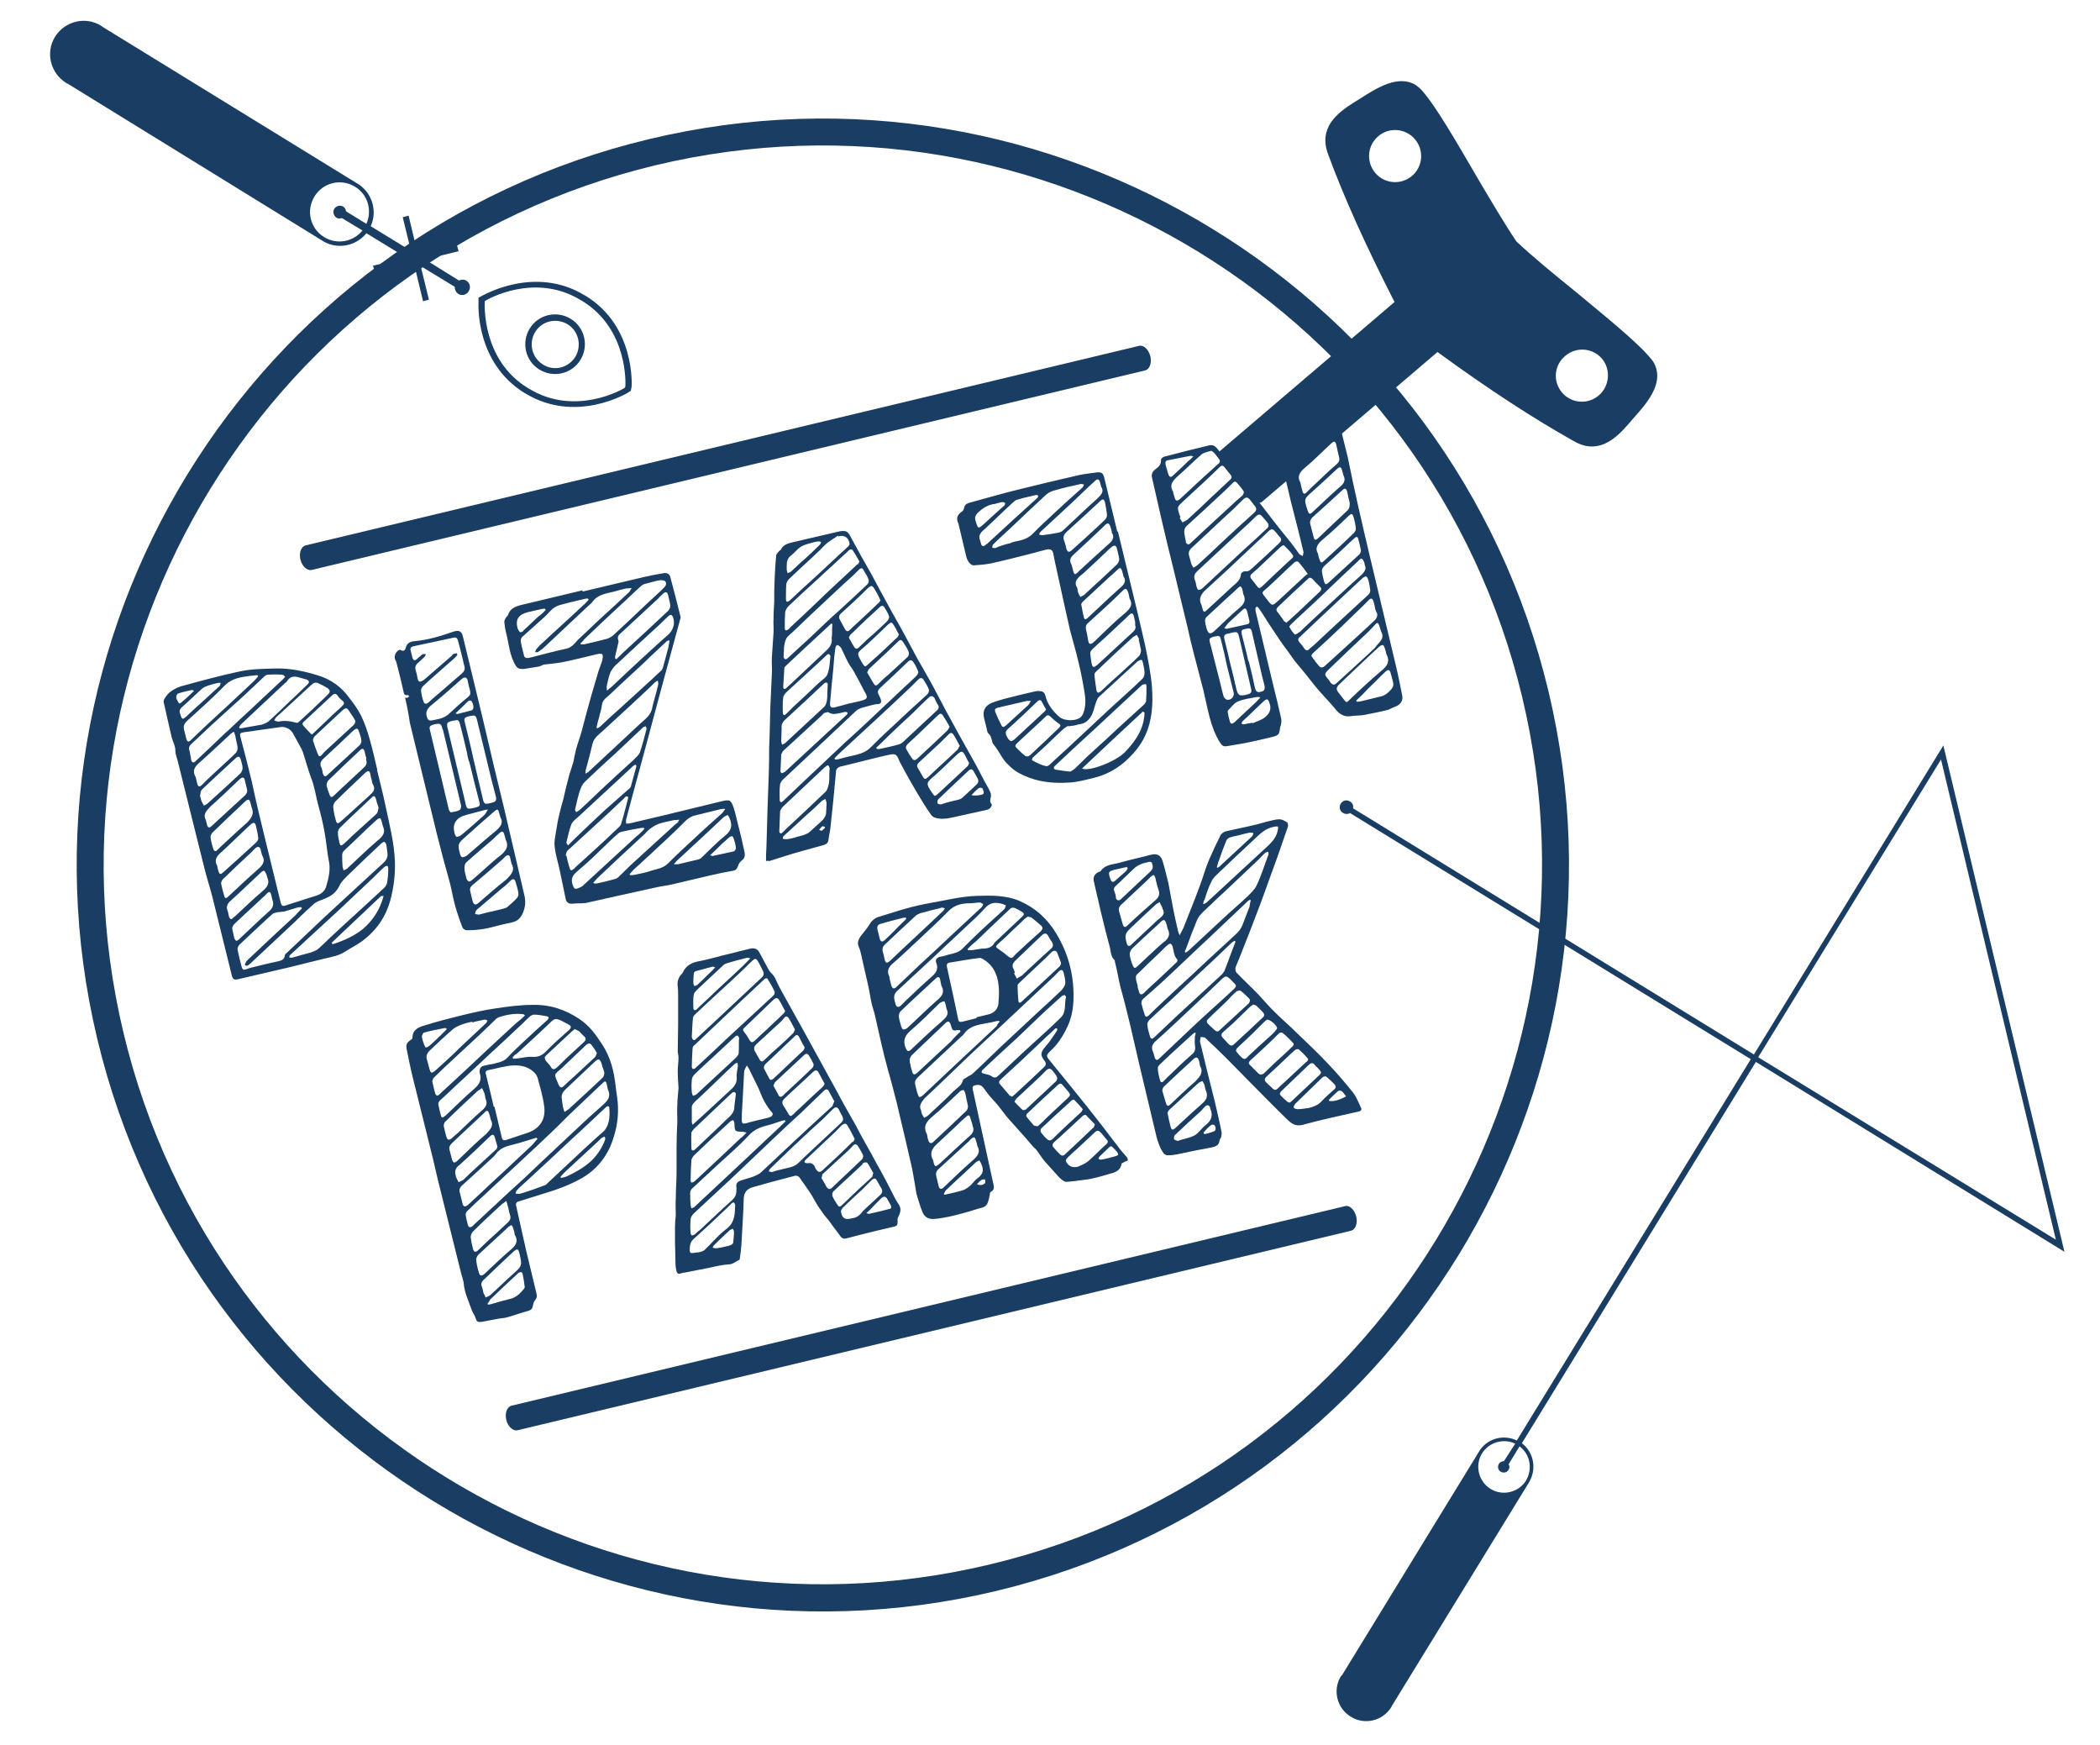 <?xml version="1.0" encoding="utf-8"?>
<!-- Generator: Adobe Illustrator 23.0.1, SVG Export Plug-In . SVG Version: 6.00 Build 0)  -->
<svg version="1.1" id="Vrstva_1" xmlns="http://www.w3.org/2000/svg" xmlns:xlink="http://www.w3.org/1999/xlink" x="0px" y="0px"
	 viewBox="0 0 537.6 446.7" style="enable-background:new 0 0 537.6 446.7;" xml:space="preserve">
<style type="text/css">
	.st0{fill:#1A3E63;}
</style>
<g>
	<path class="st0" d="M255.1,407.2C152.7,431.7,49.4,368.3,24.9,265.9C0.4,163.4,63.7,60.1,166.2,35.6
		c102.4-24.5,205.7,38.9,230.2,141.3C420.9,279.4,357.6,382.6,255.1,407.2L255.1,407.2z M167.8,42.3C69.1,66,8,165.5,31.6,264.3
		C55.2,363,154.8,424.1,253.5,400.4c98.7-23.6,159.8-123.2,136.2-221.9C366.1,79.8,266.5,18.7,167.8,42.3L167.8,42.3z"/>
	<path class="st0" d="M234.6,305.5c-0.3-2-0.7-4.2-1.1-6.4c-0.7-3.2-1.5-6.4-2.2-9.5c-0.6-2.6-1.2-5.1-1.8-7.6
		c-0.7-2.7-1.4-5.5-2.2-8.2c-1.3-4.7-2.3-9.5-3.4-14.3c-0.2-0.8-0.5-1.6-0.7-2.4c-0.4-1.7-0.6-3.4-1-5.1c-0.3-1.3-0.6-2.6-0.9-3.9
		c-0.3-1.2-0.5-2.4-0.8-3.6c-0.2-0.7-0.3-1.4-0.6-2c-0.6-1.2-0.1-2.2,0.6-3.1c0.7-0.9,1.5-1.8,2.1-2.8s1.4-1.7,2.6-2
		c2.7-0.8,5.3-1.7,8-2.4c1.5-0.4,3-0.7,4.5-1c4.2-0.7,8.3-1.8,12.5-1.9c3.6-0.1,7.3-0.2,10.8,1.3c4.1,1.8,7.2,4.6,9.5,8.5
		c2.4,4,3.8,8.3,4.2,12.8c0.3,3.6,0.2,7.4-1.4,10.8c-1.1,2.4-2.5,4.6-4.5,6.4c-1,1-1,1.2-0.1,2.3c2.2,2.7,4.3,5.3,6.5,8
		c2.1,2.6,4.2,5.2,6.2,7.8c1.6,2,3.1,4.1,4.7,6.1c0.7,1,1.5,1.9,2.3,2.8c0.2,0.2,0.4,0.7,0.3,0.9c-0.1,0.2-0.6,0.2-0.8,0.4
		c-0.3,0.2-0.8,0.3-0.8,0.5c-0.3,1.9-1.8,2.2-3.2,2.6c-2.1,0.6-4.3,1.3-6.5,1.5c-1.5,0.2-2.9,0.4-4.4,0.5c-0.6,0-1.4-0.7-1.9-1.2
		c-1.2-1.3-2.4-2.7-3.6-4c-0.8-0.9-1.4-2-2.2-3c-0.3-0.4-0.7-0.6-0.9-0.9c-0.6-0.7-1.2-1.4-1.8-2.1c-1.4-1.6-2.8-3.1-4.2-4.7
		c-1-1.1-1.8-2.3-2.7-3.4c-0.7-0.9-1.5-1.7-2.2-2.5c-0.6-0.7-1.1-1.4-1.6-2.1c-0.4-0.6-1-1-1.8-0.9c-1.1,0.1-1.3,0.4-1,1.5
		c1.1,5.2,2.3,10.4,3.4,15.6c0.6,2.6,1.1,5.2,1.7,7.8c0.2,0.9,0.6,1.9-0.6,2.5c-0.2,0.1-0.2,0.7-0.3,1.1c-0.1,0.5-0.2,1-0.4,1.5
		c-0.2,0.7-0.7,1.2-1.5,1.4c-1.6,0.4-3.2,1-4.8,1.4c-2.5,0.7-5,1.3-7.5,1.5c-1.4,0.1-2.5-0.5-3-1.9
		C235.5,308.6,235.1,307.2,234.6,305.5L234.6,305.5z M235.8,284.2c0.1,0.5,0.1,0.7,0.2,0.9c0.2,0.4,0.4,0.7,0.6,1
		c0.4-0.2,0.8-0.4,1.1-0.7c2.1-2,4.3-3.9,6.3-6c0.9-0.9,2.2-1.5,2.5-2.9c0.1-0.3,0.6-0.5,0.9-0.7c0.5-0.4,1.2-0.6,1.6-1
		c2.2-2,4.3-4.1,6.5-6.2c3.5-3.3,7-6.5,10.5-9.8c1.9-1.7,3.7-3.4,5.6-5.2c0.5-0.5,1-1.2,1.1-1.8c0.1-0.9-0.2-1.9-0.4-2.8
		c-0.2-0.9-0.7-0.9-1.3-0.3c-0.5,0.5-1,1.1-1.6,1.6c-3.2,3-6.5,6.1-9.7,9.1c-4,3.8-8.1,7.5-12.1,11.3c-3.7,3.5-7.2,7-10.9,10.4
		C235.8,282.2,235.2,283.1,235.8,284.2L235.8,284.2z M250,260.6c0-0.1,0-0.1-0.1-0.2c1.1-0.3,2.2-0.5,3.3-0.8
		c1.4-0.4,2.3-1.4,2.4-2.8c0.1-1.3,0.2-2.6,0.1-3.9c-0.1-1.3-0.3-2.6-0.8-3.7c-0.5-1.3-1.4-2.4-2.6-3.3c-0.5-0.3-1.1-0.8-1.6-0.7
		c-2.6,0.3-5.1,0.8-7.7,1.2c-0.5,0.1-0.7,0.5-0.6,1c0.6,2.6,1.1,5.2,1.7,7.8c0.4,1.9,0.8,3.8,1.2,5.7c0.1,0.7,0.5,0.7,1.1,0.6
		C247.6,261.2,248.8,260.9,250,260.6L250,260.6z M227.7,250.4L227.7,250.4c0.2,0.6,0.3,1.3,0.5,1.9c0.3,0.8,0.7,0.9,1.3,0.3
		c2-1.9,4-3.8,6-5.7c2.5-2.3,5-4.6,7.4-6.9c2.8-2.6,5.6-5.2,8.4-7.8c0.2-0.2,0.3-0.5,0.4-0.8c-0.3-0.1-0.6-0.4-0.8-0.4
		c-0.9,0-1.8,0.2-2.7,0.2c-2.2,0-4,0.5-5.6,2.2c-2.4,2.5-5,4.8-7.5,7.2c-2.1,1.9-4.1,3.9-6.2,5.7c-1.2,1-2.1,2-1.2,3.7
		C227.7,250.2,227.7,250.3,227.7,250.4L227.7,250.4z M242.6,244.4c1.6-0.4,2.9-0.6,3.9-1.7c1.5-1.5,3-3,4.5-4.4
		c2-1.9,4.1-3.7,6.1-5.6c0.2-0.2,0.3-0.6,0.4-1c-0.3-0.1-0.5-0.2-0.8-0.3c-0.2-0.1-0.5-0.1-0.8-0.2c-1.5-0.3-2.6,0-3.7,1.2
		c-1.5,1.7-3.2,3.2-4.8,4.7c-2.7,2.6-5.5,5.1-8.2,7.7c-3.2,3-6.5,6-9.7,9c-0.3,0.3-0.6,0.9-0.6,1.4c0,0.6,0.2,1.3,0.4,1.9
		c0.2,0.7,0.7,0.8,1.3,0.3c0.4-0.4,0.8-0.8,1.2-1.2c2.2-2.1,4.4-4.2,6.7-6.2c1.1-1,1.8-1.9,1.2-3.5c-0.3-0.9,0-1.3,0.9-1.6
		C241.3,244.8,242.1,244.6,242.6,244.4L242.6,244.4z M255.9,261.5c-0.1-0.1-0.1-0.1-0.1-0.2c-0.3,0-0.6,0-0.9,0.1
		c-0.8,0.2-1.6,0.4-2.4,0.5c-2.1,0.4-4.3,0.7-5.7,2.7c-0.2,0.3-0.5,0.6-0.8,0.8c-3.7,3.5-7.4,6.9-11.1,10.4c-0.5,0.5-0.8,1-0.6,1.8
		c0.2,0.9,0.4,1.8,0.7,2.6c0.1,0.2,0.2,0.6,0.4,0.6s0.5-0.2,0.7-0.3c1.7-1.6,3.4-3.2,5.1-4.8c2.1-2,4.3-4,6.4-6c2.5-2.3,5-4.7,7.5-7
		C255.3,262.3,255.5,261.9,255.9,261.5L255.9,261.5z M272.9,255.2c-0.1-0.2-0.2-0.5-0.4-0.5c-0.2,0-0.4,0.1-0.6,0.2
		c-1.3,1.2-2.7,2.4-4,3.6c-2.7,2.5-5.3,5.1-8,7.6c-2.8,2.6-5.6,5.1-8.3,7.7c-0.2,0.1-0.3,0.4-0.3,0.7c0,0.1,0.3,0.2,0.6,0.3
		c0.7,0.2,1.5,0.3,2,0.7c0.7,0.5,1.2,0.3,1.7-0.2c1.1-1,2.1-2,3.2-3c1.8-1.7,3.6-3.4,5.5-5.1c2.4-2.2,4.9-4.4,7.2-6.7
		C273.1,259,272.4,256.9,272.9,255.2L272.9,255.2z M259.1,280.7c0.3-0.2,0.4-0.4,0.6-0.5c2.5-2.3,5-4.6,7.5-7c0.6-0.5,0.7-1,0.2-1.7
		c-1.2-1.5-1-2.2,0.3-3.7c1.1-1.2,1.9-2.6,2.9-4c0.1-0.1,0-0.4,0-0.6c-0.2,0-0.5,0-0.6,0.2c-1,1-2.1,1.9-3.1,2.9
		c-1.8,1.7-3.7,3.5-5.5,5.2c-1.7,1.6-3.5,3.2-5.2,4.8c-0.3,0.3-0.7,0.7-0.2,1.2c0.8,0.9,1.5,1.8,2.3,2.7
		C258.4,280.5,258.8,280.5,259.1,280.7L259.1,280.7z M238.3,233C238.3,233.1,238.3,233.1,238.3,233c-0.9,0.3-1.8,0.5-2.6,0.7
		c-0.5,0.2-1,0.4-1.4,0.8c-2.6,2.4-5.2,4.8-7.7,7.2c-0.6,0.5-0.8,1.1-0.6,1.9c0.2,0.6,0.3,1.1,0.4,1.7c0.3,1.3,0.6,1.4,1.6,0.5
		c0.1-0.1,0.1-0.1,0.2-0.2c4.4-4.2,8.9-8.3,13.3-12.5c0.2-0.2,0.2-0.4,0.4-0.6c-0.3-0.1-0.5-0.2-0.8-0.2
		C240.2,232.6,239.2,232.8,238.3,233L238.3,233z M237.3,290.3c0.1,0.6,0.2,1.2,0.4,1.7c0.2,0.6,0.7,0.8,1.2,0.3
		c2.9-2.7,5.7-5.3,8.5-8c0.3-0.3,0.4-0.8,0.4-1.2c-0.2-1.1-0.5-2.2-0.7-3.3c-0.1-0.3-0.3-0.8-0.5-0.8c-0.3,0-0.7,0.2-0.9,0.4
		c-2.3,2.1-4.5,4.3-6.9,6.3C237.2,287,236.2,288.3,237.3,290.3L237.3,290.3z M245.9,264c-0.1-0.1-0.1-0.2-0.1-0.3
		c-0.3,0-0.7-0.1-1,0c-0.7,0.2-1-0.1-1.2-0.7c-0.1-0.2-0.1-0.5-0.2-0.7c-0.3-0.9-0.7-1.1-1.4-0.4c-2.8,2.7-5.7,5.4-8.5,8.1
		c-0.5,0.5-0.7,1-0.6,1.8c0.2,0.8,0.3,1.6,0.6,2.4c0.2,0.9,0.6,1,1.3,0.4c2.9-2.7,5.8-5.4,8.7-8.1
		C244.2,265.6,245.1,264.8,245.9,264L245.9,264z M241,252.3c-0.1-0.5-0.2-0.9-0.3-1.4c0-0.1,0-0.1,0-0.2c-0.2-0.7-0.6-0.8-1.1-0.3
		c-3,2.8-6.1,5.6-9.1,8.5c-0.3,0.3-0.4,0.9-0.4,1.3c0.1,0.9,0.4,1.7,0.6,2.5c0.1,0.3,0.3,0.8,0.6,0.8s0.8-0.2,1-0.4
		c2.5-2.3,4.9-4.7,7.4-6.9C241,255.1,242,254.1,241,252.3L241,252.3z M263.1,234.6c-0.3,0.2-0.5,0.4-0.7,0.5
		c-1.5,1.5-3.1,2.9-4.6,4.4c-0.8,0.8-1.7,1.5-2.4,2.2c-0.6,0.6-0.5,0.7,0.2,1.2c0.9,0.6,1.7,1.2,2.5,1.9c0.5,0.4,0.9,0.6,1.4,0
		c0.4-0.5,0.9-0.9,1.4-1.4c1.8-1.7,3.6-3.3,5.4-4.9c0.5-0.5,0.9-1,0.2-1.6c-0.8-0.7-1.7-1.5-2.5-2.1
		C263.7,234.7,263.4,234.7,263.1,234.6L263.1,234.6z M250.2,293.3c-0.1-0.5-0.2-1-0.4-1.5c-0.2-0.8-0.5-0.9-1.2-0.3
		c-0.3,0.3-0.6,0.7-1,1c-2.4,2.2-4.9,4.5-7.3,6.7c-0.6,0.5-0.8,1.1-0.6,1.9s0.4,1.6,0.6,2.5c0.2,0.8,0.7,0.9,1.3,0.3
		c2.4-2.3,4.8-4.6,7.3-6.8C250.3,295.9,251.1,294.9,250.2,293.3L250.2,293.3z M271.5,246.1c-0.3-0.9-0.6-1.5-0.8-2.1
		c-0.3-0.8-0.9-0.8-1.5-0.3c-0.5,0.5-1,1-1.5,1.5c-2.3,2.2-4.6,4.3-6.9,6.5c-0.2,0.2-0.3,0.4-0.3,0.6c0,1.3,0.1,2.5,0.2,3.8
		c0,0.6,0.4,0.7,0.8,0.3c0.4-0.3,0.7-0.7,1.1-1c2.8-2.6,5.6-5.2,8.4-7.8C271.5,247.2,271.8,246.6,271.5,246.1L271.5,246.1z
		 M248.8,287.4L248.8,287.4c-0.1-0.2-0.1-0.4-0.2-0.6c-0.1-0.2-0.1-0.5-0.2-0.7c-0.2-0.7-0.5-0.8-1-0.3c-0.9,0.7-1.7,1.5-2.5,2.3
		c-1.5,1.4-3,2.8-4.5,4.2c-1.5,1.3-2.7,2.6-1.5,4.7v0.1c0.4,1.7,0.5,1.7,1.8,0.6c2.5-2.3,5-4.7,7.6-7c0.9-0.8,1.1-1.5,0.7-2.5
		C248.9,287.8,248.9,287.6,248.8,287.4L248.8,287.4z M247.7,242.9c0,0.1,0.1,0.2,0.1,0.3c0.3,0,0.7,0,1,0c0.9-0.1,1.7-0.3,2.6-0.4
		c1.3,0,2.5-0.2,3.2-1.5c0.1-0.1,0.2-0.2,0.3-0.3c2.3-2.2,4.6-4.3,6.9-6.5c0.4-0.4,0.4-0.7,0-1c-0.6-0.4-1.2-0.7-1.8-1
		c-0.6-0.3-1.2-0.2-1.6,0.3c-2.9,2.7-5.7,5.4-8.5,8.1C249.1,241.5,248.4,242.2,247.7,242.9L247.7,242.9z M242.3,258.2
		c-0.1-0.4-0.1-0.7-0.2-1c-0.1-0.3-0.2-0.9-0.4-0.9c-0.3,0-0.7,0.2-1.1,0.4c-0.1,0.1-0.2,0.2-0.3,0.3c-2.3,2.2-4.6,4.6-7.1,6.7
		c-1.5,1.3-2.1,2.5-1.4,4.4c0.4,1,0.7,1.2,1.5,0.5c0.1-0.1,0.3-0.3,0.4-0.4c2.4-2.2,4.7-4.5,7.2-6.6
		C242.1,260.5,243.1,259.7,242.3,258.2L242.3,258.2z M265.6,288.3c0.3-0.2,0.5-0.4,0.7-0.6c0.9-0.8,1.7-1.7,2.6-2.5
		c1.6-1.5,3.1-2.9,4.7-4.4c0.4-0.4,0.4-0.7,0.1-1.1c-0.5-0.7-1.1-1.3-1.7-2c-0.4-0.5-0.7-0.4-1.2,0c-0.4,0.4-0.9,0.9-1.4,1.3
		c-2.1,1.9-4.1,3.8-6.2,5.8c-0.4,0.3-0.7,0.8-0.2,1.3c0.6,0.7,1.1,1.3,1.7,2C265.1,288.2,265.4,288.2,265.6,288.3L265.6,288.3z
		 M259.8,249c-0.1,0-0.1,0.1-0.2,0.1c0.2,0.5,0.5,0.9,0.7,1.4c0.4-0.3,0.9-0.6,1.3-0.8c0.1,0,0.1-0.1,0.2-0.2
		c2.4-2.2,4.8-4.5,7.3-6.7c0.5-0.5,0.6-1,0.2-1.7c-0.4-0.5-0.7-1.1-1-1.6c-0.4-0.7-0.9-0.7-1.5-0.2c-2.3,2.2-4.6,4.4-6.9,6.6
		c-0.6,0.6-0.9,1.2-0.5,2C259.6,248.2,259.7,248.6,259.8,249L259.8,249z M280.3,287.8c-0.8-0.8-1.5-1.6-2.3-2.4
		c-0.1-0.1-0.6,0-0.8,0.2c-2.5,2.3-4.9,4.6-7.4,6.8c-0.5,0.5-0.4,1,0,1.4c0.5,0.6,1,1.1,1.5,1.6s0.9,0.5,1.4,0
		c2.4-2.2,4.8-4.5,7.1-6.7C280.1,288.6,280.1,288.2,280.3,287.8L280.3,287.8z M276,298.6c0.9-0.4,1.9-0.8,2.6-1.4
		c1.6-1.4,3.1-3,4.7-4.4c0.4-0.4,0.4-0.7,0.1-1c-0.6-0.7-1.1-1.4-1.7-2c-0.5-0.5-0.9-0.5-1.4,0c-1.5,1.4-3,2.8-4.5,4.2
		c-0.8,0.7-1.6,1.4-2.4,2.2c-0.7,0.7-0.7,0.9-0.1,1.7C274,298.7,274.9,298.9,276,298.6L276,298.6z M259.7,282
		c0.8,0.8,1.4,1.5,2.1,2.1c0.1,0.1,0.7,0,0.9-0.2c2.6-2.4,5.1-4.8,7.7-7.2c0.2-0.2,0.3-0.8,0.2-1c-0.3-0.6-0.7-1.1-1.1-1.6
		c-0.7-0.8-1.1-0.7-1.8,0c-0.5,0.5-1.1,1.1-1.6,1.6c-1.9,1.8-3.8,3.5-5.7,5.3C260,281.3,259.9,281.7,259.7,282L259.7,282z
		 M277.2,283.9c-0.8-0.9-1.4-1.6-2.2-2.4c-0.1-0.1-0.5,0-0.7,0.2c-0.4,0.3-0.8,0.8-1.2,1.1c-2.1,1.9-4.2,3.8-6.3,5.8
		c-0.5,0.4-0.6,1-0.1,1.5c0.4,0.5,0.8,1,1.3,1.4c0.5,0.5,0.9,0.5,1.5,0c2.3-2.3,4.7-4.5,7.1-6.7C276.9,284.6,277,284.3,277.2,283.9
		L277.2,283.9z M241.6,305.6c0.1,0.1,0.1,0.2,0.2,0.2c1.4-0.3,2.8-0.6,4.2-1c0.8-0.2,1.5-0.6,2.1-1.1c0.8-0.6,1.3-1.5,2.1-2.1
		c1.5-1,1.7-2.2,1-3.7c-0.1-0.3-0.3-0.6-0.5-0.9c-0.3,0.2-0.7,0.3-1,0.6c-2.5,2.4-5.1,4.7-7.6,7.1
		C242,304.9,241.8,305.3,241.6,305.6L241.6,305.6z M232,235.2c0-0.1-0.1-0.2-0.1-0.3c-0.2,0-0.4-0.1-0.6,0c-2,0.5-4,1-6,1.6
		c-0.6,0.2-0.8,0.7-0.7,1.3c0.2,0.8,0.4,1.6,0.6,2.4c0.2,0.9,0.7,1,1.3,0.4c0.9-0.8,1.7-1.6,2.6-2.5C230,237.1,231,236.2,232,235.2
		L232,235.2z M283.8,296.4L283.8,296.4c0.6-0.2,1.3-0.3,1.9-0.5s0.7-0.5,0.3-1c-0.3-0.4-0.7-0.8-1.1-1.2c-0.3-0.4-0.6-0.4-1,0
		c-0.8,0.8-1.6,1.5-2.4,2.3c-0.2,0.2-0.2,0.4-0.3,0.6c0.2,0.1,0.5,0.3,0.7,0.2C282.6,296.7,283.2,296.6,283.8,296.4L283.8,296.4z
		 M250.1,303.1c0.9,0.4,1.5,0.2,2-0.2c0.2-0.2,0.1-0.7,0.1-1c-0.3,0-0.7-0.1-0.9,0.1C250.9,302.2,250.6,302.6,250.1,303.1
		L250.1,303.1z"/>
	<path class="st0" d="M350.8,142.9c2.2,9.2,4.4,18.4,6.6,27.7c0.6,2.5,1.1,5.1,1.6,7.6c0.2,1.3-0.7,2.3-1.9,2.7
		c-0.6,0.2-1.2,0.6-1.8,0.8c-2,0.5-4.1,0.9-6.1,1.3c-1.1,0.2-2.3,0.1-3.4,0.3c-1.9,0.3-3.1-0.7-4.1-2c-1.5-1.8-3.2-3.5-4.7-5.3
		c-1.1-1.3-2.1-2.7-3.2-4c-0.8-1-1.6-1.9-2.4-2.9c-0.6-0.8-1.1-1.6-1.7-2.4c-0.8-1.1-1.6-2.1-2.3-3.2c-0.9-1.4-1.9-2.8-2.8-4.2
		c-0.8-1.3-1.6-2.6-2.5-3.8c-0.1-0.1-0.3-0.3-0.4-0.2c-0.2,0.1-0.3,0.3-0.3,0.4c0,0.3,0,0.7,0.1,1c1.5,6.3,3,12.6,4.5,18.9
		c0.7,2.8,1.4,5.6,2,8.4c0.1,0.5,0,1.1-0.1,1.6c0,0.2-0.2,0.4-0.2,0.7c-0.2,1.7-0.4,1.9-1.9,2.3c-2.4,0.6-4.7,1.1-7.1,1.6
		c-1.5,0.3-3.1,0.5-4.7,0.8c-0.7,0.1-1.1-0.1-1.6-0.8c-2.6-4.1-3.2-8.8-4.3-13.4c-0.8-3.1-1.6-6.2-2.4-9.2c-0.6-2.3-1.2-4.7-1.7-7.1
		c-1.2-4.8-2.3-9.6-3.5-14.5c-1.1-4.4-2.2-8.9-3.2-13.3c-0.8-3.5-1.6-7-2.4-10.5c-0.2-0.9,0.2-1.6,0.9-2.1c0.8-0.6,1.5-1.2,1.4-2.4
		c0-0.3,0.5-0.7,0.8-0.8c3.8-1,7.7-2,11.5-2.9c0.9-0.2,1.5,0.1,2.1,0.8c2.6,3.3,5.1,6.5,7.7,9.8c2.1,2.7,4.2,5.5,6.4,8.3
		c1.5,2,3.1,3.9,4.7,5.9c0.8,1,1.5,2,2.2,3c0.2,0.2,0.6,0.4,0.9,0.5c0.1-0.3,0.2-0.7,0.2-1c-1-4.3-2.1-8.5-3.2-12.8
		c-0.7-2.8-1.3-5.7-2-8.5c-0.4-1.9-0.9-3.7-1.4-5.6c-0.1-0.5,0-0.9,0.3-1.3c0.5-0.7,0.8-1.5,1.1-2.3c0.2-0.5,0.4-0.9,1-1.1
		c3.2-0.9,6.5-1.8,9.7-2.7c1.7-0.5,3.5,0.6,3.9,2.2c0.6,2.6,1.3,5.2,1.9,7.7C346.7,125.4,348.7,134.1,350.8,142.9L350.8,142.9
		L350.8,142.9z M307.6,154.9c0.1,0.3,0.2,0.7,0.3,1.1c0.2,0.7,0.5,0.7,1,0.2c2.2-2,4.3-4,6.5-6c1-0.9,2.2-1.7,2.3-3.3
		c0-0.3,0.7-0.7,1-0.7c0.9,0.2,1.3-0.3,1.9-0.8c2.3-2.1,4.6-4.2,6.9-6.4c0.5-0.5,0.7-1,0.1-1.6c-0.4-0.4-0.7-0.9-1.1-1.3
		c-0.7-0.8-1-0.8-1.8-0.1c-1.1,1.1-2.3,2.2-3.4,3.2c-4.3,4.1-8.7,8.2-13.1,12.2C307.2,152.6,306.9,153.5,307.6,154.9L307.6,154.9z
		 M306.1,149.1c0.1,0.3,0.1,0.7,0.2,1s0.3,0.8,0.5,0.9c0.3,0,0.8-0.2,1-0.4c3.4-3.2,6.9-6.4,10.3-9.6c2.1-1.9,4.2-3.8,6.2-5.7
		c0.5-0.4,0.6-0.9,0.2-1.5c-0.4-0.5-0.8-1-1.2-1.4c-0.7-0.9-1.1-0.9-1.9-0.1c-1.1,1.1-2.2,2.1-3.3,3.1c-3.9,3.6-7.8,7.3-11.7,10.9
		c-0.6,0.6-0.8,1.2-0.6,1.9C305.9,148.4,306,148.8,306.1,149.1L306.1,149.1z M350.6,149.8L350.6,149.8c-0.1-0.5-0.2-1.1-0.4-1.6
		c-0.3-0.8-0.6-0.8-1.3-0.3c-0.4,0.4-0.9,0.8-1.3,1.2c-3.1,2.9-6.2,5.8-9.3,8.7c-1.9,1.8-3.7,3.5-5.6,5.3c-0.5,0.4-0.4,0.8-0.1,1.2
		c0.5,0.6,1,1.2,1.4,1.8c0.3,0.4,0.7,0.5,1.1,0.1c0.5-0.5,1.1-0.9,1.6-1.4c4.4-4.1,8.9-8.3,13.4-12.4c0.7-0.6,0.8-1.2,0.6-1.9
		C350.7,150.3,350.6,150,350.6,149.8L350.6,149.8z M352,155.6L352,155.6c-0.1-0.6-0.2-1.1-0.4-1.7c-0.2-0.7-0.6-0.9-1.1-0.4
		s-1,1-1.5,1.5c-2,1.9-3.9,3.8-5.9,5.7c-2.3,2.2-4.7,4.4-7,6.5c-0.4,0.4-0.5,0.7-0.1,1.1c0.5,0.7,1,1.4,1.6,2.1
		c0.4,0.5,0.9,0.6,1.5,0.1c0.7-0.6,1.4-1.3,2.1-1.9c3.6-3.3,7.3-6.6,10.9-10c0.3-0.3,0.5-0.9,0.5-1.4
		C352.4,156.7,352.1,156.2,352,155.6L352,155.6z M305,144.4c0.1,0.2,0.3,0.5,0.5,0.9c0.4-0.2,0.8-0.4,1.1-0.7
		c2.1-1.9,4.1-3.8,6.1-5.7c2.8-2.6,5.6-5.2,8.4-7.7c0.5-0.5,0.7-1,0.2-1.6s-0.9-1.2-1.4-1.8c-0.4-0.4-0.8-0.7-1.5-0.1
		c-1.9,1.9-3.8,3.7-5.8,5.5c-2.6,2.4-5.1,4.8-7.7,7.2c-0.5,0.5-0.7,1.1-0.5,1.8C304.6,142.9,304.8,143.6,305,144.4L305,144.4z
		 M303.6,138.6l-0.1,0.1c0.2,0.2,0.3,0.6,0.6,0.6c0.2,0.1,0.6-0.1,0.7-0.3c1-0.9,2-1.9,3.1-2.9c2.5-2.3,5.1-4.7,7.6-7
		c0.8-0.8,1.7-1.5,2.5-2.2c0.3-0.3,0.5-0.9,0.4-1.1c-0.5-0.8-1.2-1.6-1.8-2.3c-0.3-0.3-0.7-0.3-1,0.1c-1,1-2,2-3,2.9
		c-2.9,2.7-5.8,5.4-8.8,8.1c-0.6,0.6-0.7,1.2-0.6,1.9C303.3,137.2,303.4,137.9,303.6,138.6L303.6,138.6z M349.4,144.7
		c-0.1-0.4-0.1-0.7-0.2-0.9c-0.2-0.3-0.3-0.7-0.6-0.8c-0.2-0.1-0.6,0.2-0.8,0.5c-3.2,3-6.5,6.1-9.7,9.2c-2.5,2.4-5.1,4.7-7.6,7.1
		c-0.2,0.2-0.5,0.6-0.4,0.7c0.4,0.7,0.8,1.4,1.4,1.9c0.1,0.1,0.9-0.4,1.3-0.7c2.1-2,4.2-4,6.4-6c3.2-2.9,6.3-5.9,9.5-8.7
		C349.5,146.1,349.8,145.5,349.4,144.7L349.4,144.7z M354.9,167.4c-0.1-0.5-0.2-1-0.4-1.5c-0.1-0.3-0.3-0.8-0.5-0.8
		c-0.3,0-0.7,0.2-0.9,0.4c-3.5,3.2-6.9,6.5-10.3,9.7c-0.7,0.7-0.8,1.2-0.2,2c0.5,0.6,0.9,1.2,1.4,1.8c0.7,0.9,0.7,0.9,1.5,0.1
		c2.6-2.5,5.3-5,8-7.3C355,170.6,356,169.4,354.9,167.4L354.9,167.4z M353.6,161.7c-0.2-0.6-0.4-1.2-0.6-1.8
		c-0.2-0.5-0.5-0.6-0.9-0.1c-0.6,0.6-1.1,1.2-1.7,1.8c-3.5,3.3-7,6.6-10.4,9.9c-0.9,0.9-1,1.2-0.1,2.2c0.3,0.3,0.5,0.7,0.8,1.1
		c0.3,0.4,0.8,0.6,1.3,0.2c0.8-0.7,1.5-1.4,2.3-2.1c2.6-2.4,5.2-4.7,7.7-7.1C352.9,164.4,354.6,163.6,353.6,161.7L353.6,161.7z
		 M302.2,132.4c-0.1,0-0.1,0.1-0.2,0.1c0.2,0.4,0.4,0.8,0.7,1.2c0.4-0.2,0.9-0.4,1.3-0.7c2.1-1.9,4.2-3.9,6.3-5.9
		c1.5-1.4,3.1-2.9,4.6-4.3c0.5-0.4,0.5-0.9,0.1-1.3c-0.6-0.7-1.1-1.4-1.6-2c-0.4-0.4-0.7-0.4-1.1,0c-1.4,1.4-2.8,2.7-4.3,4.1
		c-1.7,1.6-3.5,3.2-5.2,4.8c-1.4,1.4-1.5,1.2-0.9,3.2C302,131.8,302.1,132.1,302.2,132.4L302.2,132.4z M300.3,125.8
		c0.1,0.5,0.2,1,0.4,1.5c0.2,0.9,0.6,1.1,1.4,0.4c0.9-0.8,1.8-1.7,2.7-2.5c2.3-2.2,4.7-4.3,7.1-6.5c0.5-0.4,0.5-0.8,0.1-1.3
		s-0.8-1.1-1.3-1.6c-0.2-0.2-0.5-0.4-0.7-0.4c-0.9,0.3-1.9,0.4-2.5,1c-2,1.7-3.8,3.6-5.8,5.3C300.4,122.9,299.2,124,300.3,125.8
		L300.3,125.8z M332.9,123.5c0.2,0.9,0.3,1.5,0.5,2.1c0.2,0.9,0.6,1,1.2,0.3c0.8-0.8,1.6-1.6,2.4-2.3c1.7-1.6,3.3-3.2,5.1-4.7
		c0.7-0.6,0.9-1.1,0.7-1.9c-0.2-1-0.5-2-0.7-3.1c-0.2-1-0.6-1.1-1.3-0.4c-2.2,2-4.3,4.2-6.6,6.1C332.7,120.8,332,122,332.9,123.5
		L332.9,123.5z M345.2,127.4L345.2,127.4c-0.1-0.5-0.2-1-0.3-1.5c-0.1-0.3-0.2-0.7-0.5-0.8c-0.2-0.1-0.6,0.2-0.8,0.4
		c-2.5,2.3-5,4.6-7.6,6.9c-0.5,0.5-0.7,1-0.6,1.6c0.3,1.2,0.6,2.4,0.9,3.5c0.2,0.8,0.5,0.8,1.1,0.3c0.8-0.8,1.6-1.5,2.4-2.3
		c1.7-1.6,3.5-3.3,5.2-4.9c0.3-0.3,0.5-0.8,0.5-1.2C345.6,128.7,345.4,128.1,345.2,127.4L345.2,127.4z M315,170.1L315,170.1
		c0.5,1.9,1,3.9,1.4,5.8c0.5,2.2,0.8,2.4,3.1,1.8c0.7-0.2,1-0.6,0.8-1.3c-1-4.3-2-8.7-3-13c-0.4-1.7-0.4-1.8-2.2-1.4
		c-0.3,0.1-0.6,0.2-0.9,0.2c-0.7,0.2-0.9,0.5-0.8,1.2C314,165.7,314.5,167.9,315,170.1L315,170.1z M329.3,159.4
		c0.2-0.2,0.4-0.4,0.6-0.5c0.8-0.7,1.6-1.5,2.4-2.2c1.9-1.8,3.8-3.6,5.7-5.4c0.2-0.2,0.3-0.7,0.2-0.8c-0.7-0.8-1.5-1.5-2.2-2.3
		c-0.3-0.3-0.7-0.5-1.1-0.1c-2.6,2.4-5.2,4.8-7.7,7.2c-0.4,0.4-0.6,0.8-0.2,1.3c0.6,0.7,1.1,1.5,1.6,2.2
		C328.6,159,329,159.1,329.3,159.4L329.3,159.4z M331.4,117.4c0.1,0.5,0.2,0.9,0.3,1.4c0.2,1,0.6,1.1,1.4,0.4
		c2.6-2.4,5.1-4.8,7.7-7.2c0.3-0.3,0.5-0.7,0.5-1.1c0-0.7-0.1-1.3-0.3-2c-0.1-0.2-0.5-0.6-0.7-0.6c-1.3,0.4-2.8,0.5-3.9,1.6
		c-1.2,1.2-2.4,2.4-3.7,3.5C331.4,114.6,330.4,115.7,331.4,117.4L331.4,117.4z M334.8,146.9c-0.8-1.1-1.4-1.9-2-2.6
		c-0.6-0.8-0.9-0.8-1.7-0.1c-2.2,2-4.3,4.1-6.5,6.1c-1.7,1.6-1.9,1-0.2,3.2c1.3,1.7,1.3,1.6,2.9,0.2c2.3-2.1,4.5-4.2,6.8-6.3
		C334.3,147.2,334.6,147,334.8,146.9L334.8,146.9z M337.4,141.7c0.1,0.6,0.2,1,0.4,1.5c0.3,0.9,0.5,1,1.2,0.3
		c2.6-2.4,5.2-4.7,7.7-7.2c0.2-0.2,0.4-0.7,0.4-1c-0.1-1-0.3-2-0.6-3c-0.3-0.9-0.6-0.9-1.2-0.3c-2.2,2.1-4.4,4.2-6.8,6.2
		C337.2,139.3,336.6,140.4,337.4,141.7L337.4,141.7z M318.3,152.1c-0.1-0.5-0.2-0.9-0.3-1.4c-0.1-0.2-0.3-0.6-0.4-0.6
		c-0.2,0-0.5,0.2-0.7,0.4c-0.8,0.8-1.7,1.6-2.5,2.3c-1.8,1.7-3.6,3.3-5.4,5c-0.3,0.2-0.5,0.7-0.5,1c0,0.7,0.2,1.4,0.4,2.1
		c0.4,1.4,1,1.6,2.1,0.5c2.1-1.9,4.1-4,6.3-5.8C318.6,154.5,319,153.5,318.3,152.1L318.3,152.1z M328.4,139.6
		c-0.2,0.1-0.5,0.3-0.8,0.6c-1.3,1.2-2.5,2.4-3.8,3.6c-1.1,1.1-2.2,2.1-3.4,3.1c-0.4,0.4-0.4,0.8-0.1,1.2c0.5,0.6,0.9,1.2,1.4,1.8
		c0.6,0.8,0.7,0.8,1.5,0.1c2.3-2.2,4.6-4.4,7-6.6c0.4-0.4,1.2-0.8,0.7-1.4c-0.6-0.9-1.5-1.7-2.3-2.5
		C328.7,139.6,328.6,139.6,328.4,139.6L328.4,139.6z M338.7,147.8c0.5,2.1,0.5,2.2,2.1,0.7c2.4-2.2,4.8-4.4,7.2-6.6
		c0.2-0.2,0.4-0.7,0.4-1c-0.2-1-0.4-2-0.7-3c-0.1-0.5-0.5-0.6-0.9-0.2c-1,0.9-2,1.8-2.9,2.7c-1.6,1.5-3.1,2.9-4.7,4.3
		c-0.6,0.6-1,1.1-0.7,1.9C338.5,147,338.6,147.4,338.7,147.8L338.7,147.8z M343.9,121.6c-0.1-0.4-0.2-0.7-0.3-1.1
		c-0.3-1.1-0.6-1.1-1.4-0.4c-2,1.9-4.1,3.8-6.1,5.6c-2.3,2-2.3,2-1.4,4.8c0.4,1.2,0.6,1.3,1.5,0.4c2.2-2,4.3-4.1,6.6-6.1
		C343.8,124,344.7,123.1,343.9,121.6L343.9,121.6z M314.1,170.4C314.2,170.4,314.2,170.4,314.1,170.4c-0.4-2-0.9-4.1-1.4-6.1
		c-0.4-1.7-0.4-1.7-2.1-1.3c-0.1,0-0.2,0.1-0.3,0.1c-0.6,0.2-0.8,0.5-0.6,1.2c0.8,3.1,1.6,6.3,2.4,9.4c0.4,1.5,0.7,3,1.1,4.4
		c0.1,0.4,0.5,0.9,0.9,1c1.1,0.2,2-0.9,1.7-1.9C315.2,174.9,314.7,172.7,314.1,170.4L314.1,170.4z M319.6,169.3h0.1
		c0.6,2.3,1.1,4.6,1.6,6.9c0.2,0.7,0.6,1.1,1.3,0.9c1.1-0.2,1.3-0.6,1.1-1.7c-0.4-1.5-0.8-3-1.1-4.5c-0.7-3-1.4-6-2.1-9.1
		c-0.2-1-0.5-1.1-1.8-0.8c-0.9,0.2-1,0.4-0.8,1.4C318.5,164.8,319.1,167,319.6,169.3L319.6,169.3z M347.2,179.3
		c0,0.1,0.1,0.2,0.1,0.3c0.4,0,0.7,0,1.1-0.1c1.7-0.4,3.3-0.8,4.9-1.2c1.2-0.2,2.1-1,2.9-1.9c0.5-0.6,0.6-1.2,0.4-1.9
		c-0.2-0.8-0.4-1.5-0.6-2.3c-0.3-0.8-0.6-0.9-1.3-0.3c-1.5,1.4-2.9,2.9-4.4,4.3C349.3,177.3,348.3,178.3,347.2,179.3L347.2,179.3z
		 M322.6,178.6c-0.1-0.1-0.1-0.2-0.2-0.2c-0.2,0-0.4,0-0.6,0c-1.6,0.3-3.3,0.5-4.8,1.1c-1,0.4-1.8,1.5-2.6,2.3
		c-0.1,0.1-0.1,0.3-0.1,0.5c0.1,0.7,0.3,1.5,0.5,2.2c0.2,0.9,0.6,0.9,1.3,0.3c1.6-1.5,3.1-2.9,4.7-4.4
		C321.4,179.9,322,179.2,322.6,178.6L322.6,178.6z M320.6,185c0,0,0,0.1,0.1,0.1c0.9-0.4,1.9-0.7,2.7-1.2c1.5-1,2.3-2.3,1.5-4.2
		c-0.3-0.8-0.6-0.9-1.3-0.3c-0.6,0.6-1.2,1.1-1.8,1.7c-1.2,1.2-2.5,2.4-3.7,3.5c-0.1,0.1-0.2,0.4-0.3,0.6c0.2,0.1,0.4,0.2,0.6,0.2
		C319.2,185.2,319.9,185.1,320.6,185L320.6,185z M305.5,116.8c-0.5-0.1-0.7-0.2-0.9-0.1c-1.9,0.4-3.7,0.7-5.6,1.1
		c-0.7,0.1-0.7,0.6-0.6,1.2c0.2,0.8,0.5,1.6,0.7,2.4c0.2,0.7,0.7,0.9,1.2,0.3c1.3-1.2,2.6-2.4,3.9-3.7
		C304.7,117.7,305,117.3,305.5,116.8L305.5,116.8z M313.4,160.8c0.4,0.1,0.7,0.2,0.8,0.1c1.7-0.4,3.4-0.7,5-1.1
		c0.6-0.1,0.8-0.5,0.6-1.1c-0.2-0.7-0.3-1.4-0.5-2.1c-0.3-1-0.6-1.1-1.3-0.4c-1.2,1.1-2.4,2.2-3.6,3.3
		C314.1,159.9,313.8,160.3,313.4,160.8L313.4,160.8z M334.8,109.9c-0.2-0.1-0.3-0.2-0.4-0.2c-1.3,0.3-2.7,0.6-4,0.9
		c-0.2,0-0.4,0.4-0.4,0.6c0.1,0.7,0.3,1.4,0.5,2.1c0.1,0.4,0.5,0.4,0.8,0.1c0.9-0.8,1.9-1.7,2.7-2.5
		C334.3,110.7,334.5,110.3,334.8,109.9L334.8,109.9z"/>
	<path class="st0" d="M302,239.4c0.3-0.7,0.7-1.3,1-2c1.4-3.6,2.9-7.2,4.2-10.8c0.8-2.1,1.4-4.4,2.3-6.5s1.9-4.2,2.9-6.2
		c0.2-0.5,0.8-0.9,1.3-1.1c2.1-0.5,4.3-0.9,6.4-1.4c1.4-0.3,2.8-0.7,4.2-1.1c1.1-0.2,2.1-0.6,3.2-0.6c0.7,0,1.4,0.4,2,0.8
		c0.2,0.1,0.3,0.7,0.2,1.1c-0.9,2.6-1.8,5.2-2.7,7.8c-1.5,4-2.9,8.1-4.4,12.1c-1.6,4.3-3.3,8.6-5,12.9c-0.4,1.1-0.9,2.1-1.3,3.2
		c-0.1,0.4,0,1,0.2,1.3c1.8,1.9,3.8,3.7,5.6,5.6c1.5,1.6,2.9,3.3,4.5,4.8c1.7,1.7,3.5,3.2,5.2,4.9c2.8,2.7,5.7,5.4,8.3,8.2
		c2.3,2.4,4.4,4.9,6.4,7.4c0.8,1.1,1.3,2.4,1.9,3.7c0.3,0.5,0,0.9-0.6,1c-4.8,1.1-9.6,2.1-14.3,3.4c-1.9,0.5-3-0.4-4.1-1.5
		c-3.1-3-6.1-6.1-9.1-9.1c-2.2-2.2-4.3-4.4-6.5-6.6c-1.7-1.7-3.5-3.4-5.2-5c-0.3-0.3-0.8-0.2-1.2-0.3c-0.1,0.4-0.2,0.8-0.2,1.2
		c1.2,5.1,2.5,10.2,3.8,15.4c0.6,2.6,1.2,5.1,1.7,7.7c0.1,0.4,0,0.9-0.1,1.4c-0.1,0.3-0.4,0.5-0.4,0.8c-0.1,1.3-1.1,1.6-2.1,1.8
		c-2.8,0.5-5.7,1.1-8.5,1.7c-0.9,0.2-1.8,0.3-2.7,0.3c-0.3,0-0.8-0.2-1-0.5c-0.9-1.2-1.4-2.7-1.8-4.1c-1.5-6.3-3-12.6-4.5-18.9
		c-1.5-6.5-2.9-12.9-4.7-19.3c-0.6-2.3-0.9-4.6-1.5-6.8c0-0.1,0-0.3-0.1-0.4c-1-0.9-0.9-2.2-1.2-3.3c-0.8-3-1.6-6.1-2.3-9.1
		c-0.6-2.6-1.2-5.2-1.8-7.8c-0.2-1,0.2-1.8,1.2-2.3c0.2-0.1,0.5-0.1,0.6-0.3c1.3-1.8,3.4-1.6,5.2-2.2c2.5-0.7,5-1.2,7.5-1.9
		c1.6-0.4,2.6,0,3.1,1.5c0.6,1.9,1,3.8,1.5,5.7c0.4,2,0.7,3.9,1.1,5.9c0.4,2.2,0.9,4.3,1.4,6.5C301.7,238.7,301.8,239,302,239.4
		C301.8,239.3,301.9,239.4,302,239.4L302,239.4z M320.2,230.4c-0.1,0-0.2-0.1-0.2-0.1c-0.2,0.1-0.4,0.2-0.5,0.3c-3.2,3-6.3,6-9.5,9
		c-4,3.7-7.9,7.5-11.9,11.2c-1.8,1.7-3.7,3.3-5.6,5c-0.2,0.2-0.3,0.7-0.3,1c0.2,0.9,0.5,1.9,0.8,2.8c0.2,0.7,0.5,0.8,1.1,0.3
		c1-1,2-2,3.1-3c3.8-3.6,7.7-7.1,11.5-10.7c2.5-2.3,5.1-4.7,7.6-7c0.8-0.7,1.4-1.5,1.8-2.5c0.6-1.6,1.2-3.1,1.8-4.7
		C319.9,231.5,320.1,230.9,320.2,230.4L320.2,230.4z M303.3,243.7c0.1,0,0.2,0.1,0.3,0.1c0.3-0.2,0.6-0.4,0.8-0.6
		c2.8-2.6,5.6-5.2,8.4-7.8c2.1-2,4.4-3.9,6.5-5.9c0.9-0.9,1.9-1.8,2.4-2.9c1.2-2.5,2-5.2,3-7.8c0.1-0.2,0-0.5,0-0.8
		c-0.3,0.1-0.6,0.1-0.8,0.3c-0.6,0.5-1.1,1.1-1.7,1.7c-2.5,2.4-5,4.7-7.5,7.1c-2.3,2.1-4.6,4.3-6.8,6.4c-0.6,0.6-1.2,1.3-1.5,2.1
		c-1,2.4-1.9,4.8-2.8,7.3C303.4,243.2,303.4,243.4,303.3,243.7L303.3,243.7z M316.3,241c-0.1-0.1-0.2-0.1-0.3-0.2
		c-0.2,0.2-0.5,0.3-0.7,0.5c-1.5,1.4-3,2.9-4.5,4.3c-3.2,3-6.4,5.9-9.5,8.9c-2.3,2.2-4.7,4.3-7,6.5c-0.3,0.3-0.6,0.8-0.6,1.2
		c0.1,1.1,0.4,2.1,0.7,3.1c0.2,0.7,0.6,0.7,1.1,0.2c1.9-1.8,3.8-3.6,5.7-5.4c3.9-3.6,7.7-7.1,11.6-10.7c0.3-0.3,0.5-0.6,0.7-1
		c0.5-1.3,1-2.6,1.5-4C315.4,243.4,315.8,242.2,316.3,241L316.3,241z M295.1,269c0.2,0.6,0.4,1.1,0.5,1.7c0.3,0.7,0.6,0.8,1.2,0.2
		c3.1-2.9,6.2-5.9,9.3-8.8c3.1-2.9,6.3-5.7,9.4-8.6c1.2-1.1,1.2-1.2,0-2.3c-0.3-0.3-0.5-0.6-0.8-0.8c-0.7-0.6-1-0.6-1.7,0
		c-2.7,2.6-5.4,5.2-8.1,7.7c-3.1,2.9-6.1,5.8-9.3,8.6C295,267.4,294.7,268.1,295.1,269L295.1,269z M308,231.3c0.1,0,0.1,0.1,0.2,0.1
		c0.3-0.2,0.6-0.3,0.8-0.5c1.3-1.2,2.6-2.4,3.9-3.6c3.5-3.2,7-6.5,10.5-9.7c1.5-1.4,3.2-2.7,3.7-5c0.2-1.1,0.2-1.2-0.9-1
		c-2.3,0.4-3.7,1.9-5.3,3.4c-2.9,2.7-5.8,5.4-8.7,8.2c-0.7,0.7-1.6,1.4-2,2.3c-0.8,1.5-1.3,3.1-1.8,4.7
		C308.1,230.6,308.1,230.9,308,231.3L308,231.3z M296.2,226.5L296.2,226.5c-0.1-0.3-0.1-0.5-0.2-0.8s-0.1-0.6-0.2-0.9
		c-0.3-1-0.5-1-1.2-0.4c-0.3,0.3-0.6,0.6-0.9,0.9c-2.2,2.1-4.4,4.1-6.6,6.2c-0.6,0.5-0.8,1.1-0.6,1.8c0.3,1.1,0.6,2.1,0.9,3.2
		c0.3,0.9,0.6,1,1.3,0.3c2.3-2.2,4.7-4.3,7.1-6.4c0.8-0.7,1.2-1.5,0.8-2.6C296.4,227.3,296.3,226.9,296.2,226.5L296.2,226.5z
		 M291.3,252.5h-0.1c0.1,0.5,0.3,0.9,0.4,1.4c0.2,0.7,0.6,0.8,1.2,0.3c1.5-1.5,3.1-2.9,4.6-4.3c1.3-1.2,2.5-2.4,3.8-3.6
		c0.2-0.2,0.3-0.6,0.2-0.7c-0.9-0.9-0.9-2.2-1.2-3.3c-0.3-0.8-0.6-1-1.3-0.4c-0.8,0.6-1.4,1.4-2.2,2.1c-1.8,1.7-3.7,3.5-5.5,5.3
		c-0.3,0.2-0.5,0.7-0.4,1C290.8,251,291.1,251.7,291.3,252.5L291.3,252.5z M331.2,267.3c-0.1-0.3-0.2-0.4-0.3-0.5
		c-0.8-0.8-1.5-1.6-2.4-2.3c-0.5-0.4-0.9-0.2-1.3,0.2c-0.5,0.5-1,1-1.5,1.5c-1.9,1.8-3.7,3.5-5.6,5.2c-0.4,0.4-0.6,0.8-0.1,1.2
		c0.7,0.7,1.4,1.4,2.1,2.1c0.5,0.5,1.1,0.4,1.6-0.1c0.9-0.9,1.8-1.7,2.7-2.6c1.4-1.3,2.9-2.6,4.3-4
		C330.9,267.9,331.1,267.6,331.2,267.3L331.2,267.3z M308.6,278.8L308.6,278.8c-0.1-0.4-0.2-0.8-0.3-1.2c-0.1-0.3-0.3-0.6-0.5-0.9
		c-0.4,0.2-0.8,0.3-1.1,0.6c-2.5,2.3-4.9,4.5-7.4,6.8c-0.2,0.2-0.4,0.6-0.4,0.8c0.2,1.2,0.5,2.4,0.8,3.6c0.2,0.7,0.5,0.8,1.1,0.3
		c2.2-2,4.4-4.1,6.7-6.1c1.2-1,1.9-2,1.2-3.6C308.6,279.1,308.6,278.9,308.6,278.8L308.6,278.8z M307.2,272.8
		c-0.1-0.4-0.1-0.7-0.2-1.1s-0.3-0.9-0.6-1c-0.2-0.1-0.8,0.2-1,0.5c-2.4,2.2-4.8,4.4-7.2,6.7c-0.6,0.5-0.8,1.1-0.5,1.8
		c0.3,0.9,0.5,1.8,0.8,2.7c0.2,0.7,0.6,0.8,1.1,0.3c2.1-2,4.2-4,6.4-5.9C307.1,275.6,308.2,274.6,307.2,272.8L307.2,272.8z
		 M298.9,237.7c-0.1-0.5-0.2-1-0.4-1.5c-0.1-0.3-0.3-0.7-0.5-0.7c-0.3,0-0.6,0.2-0.8,0.4c-0.2,0.2-0.4,0.4-0.6,0.6
		c-2.3,2.1-4.6,4.2-6.8,6.3c-0.3,0.3-0.6,1-0.6,1.4c0.1,1,0.4,2,0.8,2.9c0.3,0.8,0.6,0.8,1.2,0.2c2.2-2,4.3-4.1,6.5-6
		C299,240.4,299.8,239.3,298.9,237.7L298.9,237.7z M320.8,257.1c-0.3,0.3-0.6,0.4-0.8,0.6c-1.2,1.2-2.4,2.3-3.6,3.5
		c-1,1-2.1,1.9-3.1,2.8c-0.8,0.7-0.8,1.1-0.1,1.8c0.4,0.4,0.8,0.9,1.2,1.3c0.7,0.7,1,0.7,1.7,0c2.4-2.2,4.8-4.4,7.1-6.6
		c0.5-0.4,0.6-0.9,0.1-1.4c-0.5-0.6-1.1-1.1-1.7-1.7C321.5,257.3,321.1,257.2,320.8,257.1L320.8,257.1z M334.9,271.2
		c-0.1-0.2-0.1-0.3-0.2-0.4c-0.7-0.8-1.4-1.5-2.2-2.2c-0.1-0.1-0.5-0.1-0.7,0c-0.3,0.2-0.6,0.4-0.9,0.7c-1.2,1.1-2.4,2.3-3.6,3.4
		c-1,0.9-2,1.9-3,2.8c-0.7,0.7-0.7,1,0,1.7c0.5,0.5,1,0.9,1.5,1.4s0.9,0.4,1.3,0c0.5-0.5,1-1,1.5-1.4c1.9-1.8,3.8-3.5,5.7-5.3
		C334.7,271.7,334.8,271.4,334.9,271.2L334.9,271.2z M320,256c-0.1-0.2-0.1-0.3-0.2-0.4c-0.7-0.7-1.4-1.4-2.2-2
		c-0.2-0.2-0.8,0-1.1,0.2c-0.8,0.7-1.6,1.5-2.3,2.3c-1.6,1.6-3.3,3.1-4.9,4.7c-0.4,0.4-0.5,0.8-0.1,1.2c0.5,0.5,1.1,1.1,1.7,1.6
		c0.3,0.3,0.7,0.6,1.2,0.2c2.5-2.3,5.1-4.7,7.6-7C319.9,256.5,320,256.2,320,256L320,256z M306.1,264.4c-0.1,0-0.2-0.1-0.3-0.1
		c-0.2,0.2-0.4,0.3-0.6,0.5c-2.5,2.3-5.1,4.6-7.6,7c-0.5,0.5-1.2,1-1.2,1.5c0,1.1,0.3,2.2,0.6,3.3c0.1,0.4,0.5,0.6,0.9,0.1
		c0.3-0.3,0.7-0.7,1-1c2-1.9,4-3.9,6.1-5.7c0.9-0.7,1.1-1.4,0.9-2.5c-0.1-0.8,0-1.6,0-2.3C306,264.9,306.1,264.6,306.1,264.4
		L306.1,264.4z M324.3,261c-0.1,0.1-0.4,0.3-0.7,0.6c-2,2-4,4-6.1,5.9c-1.7,1.5-1.1,1.5-0.1,2.7l0.1,0.1c1,1,1.2,1,2.2-0.1
		c1.9-1.8,3.9-3.6,5.9-5.4c0.5-0.5,1-1,1.3-1.5C327.2,262.7,325.1,260.8,324.3,261L324.3,261z M330.2,282.2c0.1-0.1,0.3-0.2,0.4-0.3
		c2.2-2.1,4.5-4.2,6.7-6.3c1.2-1.1,1.1-1.1,0-2.3c-0.2-0.2-0.5-0.4-0.7-0.7c-0.5-0.7-1-0.6-1.6,0c-2.4,2.3-4.7,4.5-7.1,6.8
		c-0.2,0.2-0.3,0.7-0.2,0.8c0.6,0.7,1.3,1.3,2,1.9C329.9,282.2,330.1,282.2,330.2,282.2L330.2,282.2z M335,283.6
		c1.2-0.3,2.4-0.7,3.3-1.7c1-1.1,2.2-2.1,3.3-3.1c0.5-0.4,0.4-0.9,0-1.3c-0.6-0.6-1.2-1.2-1.8-1.7c-0.4-0.4-0.8-0.4-1.3,0
		c-2.3,2.2-4.6,4.5-6.9,6.7c-0.2,0.2-0.5,0.8-0.4,1s0.6,0.4,1,0.4C333.1,283.9,334.1,283.7,335,283.6L335,283.6z M297.6,232.6
		c-0.1-0.4-0.1-0.5-0.2-0.6c-0.2-0.4-0.4-0.7-0.5-1.1c-0.4,0.2-0.8,0.4-1.1,0.7c-2.1,1.9-4.2,3.9-6.3,5.9c-0.5,0.5-1.2,1.1-1.3,1.8
		c-0.2,0.7,0.1,1.6,0.3,2.3c0.2,0.6,0.6,0.7,1.1,0.2c2.1-2,4.3-4,6.4-6C297,234.8,298.6,234.2,297.6,232.6L297.6,232.6z
		 M285.6,229.1C285.6,229.1,285.5,229.2,285.6,229.1c0,0.3,0.1,0.6,0.1,0.8c0.2,0.6,0.7,0.7,1.2,0.3c2.2-2.1,4.5-4.2,6.7-6.3
		c0.5-0.5,1.1-0.9,1.4-1.5c0.2-0.4,0.1-1-0.1-1.5c0-0.2-0.5-0.4-0.7-0.3c-1.5,0.3-2.9,0.7-4,1.8c-1.5,1.4-3,2.9-4.5,4.3
		c-0.5,0.4-0.7,0.9-0.4,1.5C285.4,228.5,285.5,228.8,285.6,229.1L285.6,229.1z M303.3,291.5L303.3,291.5c0.9-0.3,1.9-0.5,2.7-1
		c1-0.7,1.7-1.8,2.6-2.5c1.6-1.2,2-2.6,1.2-4.3c0-0.1,0-0.1,0-0.2c-0.3-0.7-0.7-0.8-1.3-0.3c-0.4,0.4-0.7,0.8-1.1,1.2
		c-2.2,2-4.4,4-6.6,6.1c-0.2,0.2-0.4,0.8-0.2,1.1c0.1,0.2,0.7,0.4,1,0.4C302.2,291.8,302.7,291.6,303.3,291.5L303.3,291.5z
		 M311.5,222c0.1,0,0.1,0.1,0.2,0.1c0.3-0.2,0.6-0.3,0.8-0.6c2.7-2.5,5.3-4.9,8-7.4c0.2-0.2,0.3-0.6,0.4-0.9c-0.3,0-0.6-0.1-0.9-0.1
		c-1.6,0.3-3.1,0.8-4.7,1.1c-0.8,0.2-1.3,0.6-1.5,1.3c-0.6,1.5-1.2,3.1-1.7,4.6C311.8,220.8,311.7,221.4,311.5,222L311.5,222z
		 M288.7,222.3c-0.1-0.1-0.1-0.2-0.2-0.4c-0.9,0.2-1.8,0.4-2.7,0.6c-2.1,0.5-2.2,0.6-1.5,2.6c0.3,0.7,0.6,0.8,1.2,0.3
		c0.8-0.7,1.7-1.5,2.5-2.2C288.3,223,288.5,222.6,288.7,222.3L288.7,222.3z M340.2,281.5c0,0.1,0,0.2,0.1,0.3c0.4,0,0.7,0.1,1.1,0
		c0.7-0.1,1.3-0.3,2-0.6c0.4-0.1,0.8-0.4,1.2-0.6c-0.3-0.3-0.5-0.7-0.8-1c-0.3-0.4-0.8-0.6-1.3-0.3
		C341.7,280,340.9,280.8,340.2,281.5L340.2,281.5z M308.1,289.9c0.1,0.1,0.1,0.2,0.2,0.4c0.9-0.2,1.7-0.4,2.6-0.8
		c0.4-0.2,0.4-1.1,0-1.5c-0.2-0.2-0.7-0.2-0.9,0C309.3,288.5,308.7,289.2,308.1,289.9L308.1,289.9z"/>
	<path class="st0" d="M96.6,197.4c0.7,3,1.5,5.9,2.1,8.9c1,4.7,2.2,9.3,2.4,14.2c0.1,3.4-0.3,6.7-1.2,10c-1.2,4.3-3.6,7.7-7.2,10.4
		c-1.4,1-3,1.8-4.4,2.7c-1.5,1-3.3,1.3-5,1.7c-3,0.7-6,1.5-8.9,2.2c-2.4,0.6-4.9,1.1-7.3,1.7c-2,0.5-4,0.9-6,1.4
		c-1.2,0.3-1.5,0.1-1.8-1.1c-1.6-6.6-3.3-13.2-4.9-19.8c-0.6-2.4-1.4-4.8-2-7.2c-0.5-2-1-4-1.5-6c-1.8-7.1-3.5-14.2-5.3-21.3
		c-0.2-1-0.7-2-0.7-3c0-1.4-0.7-2.4-1-3.7c-0.7-2.9-1.3-5.8-2-8.8c-0.1-0.3,0.1-0.7,0.3-1c0.4-0.6,0.9-1.3,1.5-1.7
		c0.7-0.5,1.6-1,2.5-1.3c5.1-1.4,10.2-2.8,15.4-3.9c2.9-0.6,5.9-0.6,8.9-0.7c3.8-0.1,7.4,0.7,11,1.8c3.2,1,5.9,2.9,7.9,5.7
		c1.1,1.4,2.2,2.9,3,4.5c1,2,1.7,4.2,2.3,6.3c0.7,2.5,1.3,5.1,1.9,7.7C96.5,197.4,96.5,197.4,96.6,197.4L96.6,197.4z M67.4,212.8
		C67.4,212.8,67.5,212.8,67.4,212.8c1.5,6.1,3,12.3,4.5,18.4c0.2,0.6,0.5,0.8,1.1,0.6c0.4-0.1,0.8-0.3,1.2-0.4
		c2.3-0.7,4.6-1.5,6.9-2.2c1.2-0.4,2.1-1.2,2.4-2.3c0.7-2.3,1.2-4.6,0.6-7c-0.1-0.4-0.1-0.8-0.2-1.2c-0.3-2.1-0.5-4.1-0.9-6.2
		c-0.4-2.1-0.9-4.2-1.5-6.3c-0.6-2.2-0.9-4.5-1.7-6.7c-0.9-2.3-1.5-4.7-2.3-7.1c-0.1-0.2-0.2-0.4-0.2-0.5c-0.8-1.4-1.5-2.8-2.3-4.2
		c-0.6-1.1-2-1.8-3.2-1.6c-3.1,0.4-6.1,0.9-9.2,1.3c-1.2,0.2-1.3,0.3-1,1.4c1,3.8,2,7.6,2.9,11.4C65.4,204.5,66.4,208.7,67.4,212.8
		L67.4,212.8z M77.3,232.5c-0.1-0.1-0.1-0.2-0.2-0.3c-0.3,0-0.7,0-1,0.1c-1.1,0.3-2.2,0.7-3.3,1c-0.6,0.1-1.2,0.1-1.8,0.2
		c-0.4,0.1-0.9,0.2-1.2,0.4c-2.9,2.6-5.7,5.3-8.5,7.9c-0.3,0.3-0.5,0.8-0.5,1.2c0.3,1.5,0.7,3.1,1.1,4.6c0.2,0.6,0.5,0.7,1.1,0.5
		c0.5-0.2,1.1-0.4,1.6-0.5c2.3-0.6,4.5-1.1,6.8-1.6c0.8-0.2,1.4-0.5,1.5-1.4c0-0.2,0.2-0.5,0.4-0.6c3.2-3,6.3-6,9.5-9
		c2.6-2.4,5.2-4.8,7.8-7.2c2.5-2.3,5-4.6,7.5-6.9c0.8-0.7,1.2-1.5,1.1-2.5c-0.1-0.7-0.2-1.5-0.3-2.2c-0.1-0.3-0.3-0.6-0.5-0.7
		c-0.2-0.1-0.5,0.2-0.7,0.3c-2.8,2.6-5.6,5.3-8.4,8c-0.8,0.8-1.8,1.7-2.3,2.7c-0.8,1.7-1.9,2.7-3.6,3.4c-1.1,0.5-2.4,0.8-3.2,1.6
		c-2.4,2.1-4.6,4.4-6.9,6.5c-3.1,2.9-6.1,5.7-9.2,8.6c-0.4,0.3-0.8,0.9-1.4,0.4c-0.1-0.1,0.3-0.9,0.6-1.2c4.1-3.9,8.2-7.7,12.3-11.5
		C76.1,233.7,76.7,233.1,77.3,232.5L77.3,232.5z M48.7,193.2L48.7,193.2c0.1,0.4,0.2,0.7,0.2,1.1c0.2,1,0.6,1.1,1.3,0.4
		c1.1-1,2.2-2.1,3.4-3.2c1.7-1.6,3.4-3.3,5.2-4.9c2.5-2.4,5.1-4.7,7.6-7.1c2-1.9,4.1-3.8,6.1-5.7c0.2-0.2,0.3-0.4,0.5-0.6
		c-0.2-0.2-0.5-0.5-0.7-0.5c-1.3-0.1-2.5-0.1-3.8,0c-0.3,0-0.7,0.3-0.9,0.5c-1.7,1.6-3.4,3.2-5.1,4.8c-2.5,2.3-5.1,4.6-7.6,6.9
		c-2,1.8-3.9,3.7-5.9,5.5c-0.5,0.5-0.8,1-0.5,1.7C48.6,192.5,48.7,192.9,48.7,193.2L48.7,193.2z M77.3,244.4L77.3,244.4
		c0.6-0.2,1.3-0.3,1.9-0.5c0.7-0.2,1.5-0.5,2.1-0.9c1.1-0.9,2.1-2,3.2-3c4.6-4.3,9.3-8.5,13.9-12.8c0.3-0.3,0.6-0.8,0.7-1.3
		c0.2-1.2,0.3-2.4,0.3-3.6c0-0.2-0.1-0.5-0.2-0.7c-0.3,0.1-0.6,0.1-0.8,0.3c-0.9,0.8-1.8,1.7-2.7,2.6c-3,2.8-5.9,5.6-8.9,8.4
		c-4.2,3.9-8.4,7.7-12.5,11.5c-0.2,0.2-0.2,0.4-0.3,0.6c0.3,0.1,0.5,0.2,0.8,0.1C75.6,244.9,76.4,244.7,77.3,244.4L77.3,244.4z
		 M66.1,173.1c-0.1-0.1-0.1-0.2-0.2-0.3c-0.6,0.1-1.3,0.1-1.9,0.2c-2.3,0.3-4.6,0.6-6.4,2.4c-3.1,3.2-6.5,6.2-9.8,9.2
		c-0.6,0.6-0.9,1.2-0.7,2.1c0.2,0.8,0.4,1.6,0.6,2.4c0.2,0.8,0.6,0.9,1.2,0.3c1.4-1.3,2.8-2.7,4.2-4c3.8-3.5,7.6-7,11.4-10.6
		C65.1,174.3,65.6,173.7,66.1,173.1L66.1,173.1z M61.2,186.2c0.1,0.1,0.1,0.1,0.2,0.2c0.3,0,0.6,0,0.9-0.1c1.5-0.3,3.1-0.5,4.6-0.8
		c0.7-0.2,1.4-0.5,1.9-0.9c1.9-1.7,3.7-3.5,5.5-5.2c1.5-1.4,3-2.8,4.4-4.2c0.6-0.6,0.5-1-0.3-1.3c-0.6-0.2-1.2-0.3-1.8-0.5
		c-1.2-0.4-2.3-0.3-3,0.8c-0.2,0.3-0.4,0.5-0.7,0.7c-3.7,3.5-7.4,6.9-11.1,10.4C61.5,185.5,61.4,185.9,61.2,186.2L61.2,186.2z
		 M50.1,198.9c0.1,0.6,0.3,1.2,0.4,1.7c0.2,0.8,0.6,0.9,1.2,0.3c0.4-0.4,0.8-0.8,1.2-1.2c2.4-2.3,4.9-4.5,7.3-6.8
		c0.5-0.5,0.7-1,0.6-1.8c-0.2-1-0.4-1.9-0.6-2.9c-0.1-0.3-0.2-0.6-0.3-0.9c-0.3,0.1-0.6,0.3-0.8,0.5c-2.5,2.3-5,4.7-7.6,7
		C50.1,196,49,197,50.1,198.9L50.1,198.9z M76.2,185c0.2-0.1,0.3-0.3,0.5-0.4c1.6-1.5,3.2-2.9,4.7-4.4c0.9-0.8,1.7-1.6,2.5-2.4
		c0.7-0.7,0.7-1.1-0.1-1.7c-0.8-0.5-1.6-0.9-2.5-1.3c-0.3-0.1-0.8-0.1-1.1,0.1c-1.1,0.9-2.1,1.9-3.1,2.8c-2.1,1.9-4.2,3.9-6.3,5.8
		c-0.3,0.2-0.4,0.6-0.6,0.9c0.4,0.1,0.7,0.3,1.1,0.3c1.4-0.3,2.8-0.2,4.2,0.2C75.8,185,75.9,185,76.2,185L76.2,185z M95.2,199.8
		C95.1,199.8,95.1,199.8,95.2,199.8c-0.2-0.6-0.3-1.1-0.4-1.7c-0.2-0.9-0.6-0.9-1.3-0.3c-2.5,2.4-5.1,4.8-7.6,7.3
		c-0.3,0.3-0.6,0.9-0.6,1.4c0.1,1.1,0.3,2.1,0.6,3.2c0.3,1.2,0.5,1.3,1.5,0.4c0.2-0.2,0.5-0.4,0.7-0.6c2.2-2,4.4-4,6.6-6
		c0.8-0.7,1.4-1.4,0.9-2.5C95.3,200.5,95.2,200.1,95.2,199.8L95.2,199.8z M55.6,221.6c0.1,0.5,0.2,1.1,0.4,1.6s0.4,0.7,1,0.2
		c2.9-2.6,5.8-5.2,8.6-7.8c0.3-0.3,0.6-0.8,0.5-1.2c-0.1-1.1-0.4-2.1-0.6-3.1c-0.2-0.8-0.6-0.9-1.3-0.3c-2.5,2.3-4.9,4.7-7.4,7
		C55.6,219,54.7,220,55.6,221.6L55.6,221.6z M80.2,189.8c0.4,1.2,0.8,2.3,1.2,3.3c0.2,0.5,0.5,0.6,0.9,0.2c0.3-0.3,0.5-0.6,0.8-0.9
		c2.5-2.3,4.9-4.5,7.4-6.8c0.5-0.5,0.6-1,0.2-1.6c-0.4-0.7-0.9-1.3-1.3-2c-0.6-0.9-0.9-0.9-1.7-0.2c-2.4,2.2-4.8,4.5-7.2,6.7
		C80.2,189,80,189.4,80.2,189.8L80.2,189.8z M67.1,218.9c-0.1-0.2-0.1-0.5-0.2-0.7c-0.1-0.3-0.1-0.6-0.2-0.8
		c-0.2-0.7-0.6-0.8-1.2-0.4c-0.4,0.3-0.7,0.7-1,1c-2.5,2.3-4.9,4.6-7.4,7c-0.3,0.3-0.5,0.8-0.5,1.1c0.2,1.1,0.5,2.1,0.8,3.2
		c0.2,0.7,0.5,0.7,1,0.2c2.5-2.3,4.9-4.6,7.4-6.8C67.1,221.6,68.1,220.6,67.1,218.9L67.1,218.9z M98,211.4c0-0.1-0.1-0.3-0.1-0.4
		c-0.5-2-0.5-2-2.1-0.6c0,0,0,0-0.1,0.1c-2.6,2.4-5.1,4.9-7.7,7.3c-0.2,0.2-0.4,0.7-0.4,1c0,1,0,2,0.1,3c0,0.3,0.2,0.7,0.3,1
		c0.3-0.2,0.6-0.3,0.9-0.5c0.1,0,0.1-0.1,0.2-0.2c2.5-2.3,4.9-4.7,7.5-6.9C98,214.1,98.8,213.1,98,211.4L98,211.4z M64.4,206.6
		c-0.1-0.4-0.2-0.8-0.3-1.2c-0.1-0.3-0.3-0.7-0.4-0.7c-0.3,0-0.7,0.1-0.9,0.4c-2.8,2.6-5.6,5.3-8.4,8c-0.3,0.3-0.5,0.8-0.5,1.2
		c0.1,1,0.4,2,0.7,3c0.2,0.6,0.6,0.7,1,0.3c0.3-0.3,0.6-0.6,0.8-0.8c2.3-2.1,4.5-4.2,6.8-6.2C64.5,209.3,65.1,208.2,64.4,206.6
		L64.4,206.6z M52.7,209.9c0.1,0.4,0.2,0.8,0.3,1.2c0.2,0.8,0.6,0.9,1.2,0.3c2.8-2.6,5.7-5.2,8.5-7.8c0.5-0.5,0.7-1,0.5-1.7
		s-0.3-1.4-0.5-2.1c-0.2-0.9-0.6-1-1.3-0.4c-2.5,2.4-5,4.8-7.6,7.1C52.8,207.6,51.9,208.5,52.7,209.9L52.7,209.9z M93.7,193.8
		L93.7,193.8c-0.2-0.5-0.2-1-0.4-1.6c-0.2-0.6-0.6-0.7-1.1-0.2c-2.7,2.5-5.4,5.1-8.1,7.7c-0.3,0.3-0.5,0.9-0.5,1.3
		c0.2,0.9,0.5,1.7,0.8,2.5c0.2,0.5,0.5,0.7,1,0.2c0.6-0.6,1.2-1.1,1.8-1.7c1.9-1.8,3.8-3.5,5.7-5.3c0.8-0.7,1.2-1.3,0.8-2.3
		C93.8,194.2,93.8,194,93.7,193.8L93.7,193.8z M96.5,205.5c-0.1-0.2-0.1-0.7-0.3-1.1c-0.2-0.7-0.6-0.8-1-0.3
		c-2.7,2.6-5.5,5.1-8.2,7.8c-0.3,0.3-0.5,0.8-0.5,1.2c0,0.9,0.2,1.7,0.4,2.6c0.2,0.8,0.4,0.9,1.1,0.3c0.7-0.6,1.4-1.3,2.1-2
		c2.1-1.9,4.2-3.8,6.3-5.7c0.3-0.3,0.4-1,0.5-1.5C96.9,206.4,96.7,206.1,96.5,205.5L96.5,205.5z M51.4,204.4
		c0.1,0.2,0.1,0.5,0.2,0.7c0.2,0.4,0.4,0.7,0.6,1.1c0.3-0.2,0.7-0.3,1-0.6c2.8-2.5,5.5-5,8.3-7.6c0.3-0.3,0.6-0.9,0.6-1.4
		c0-0.8-0.3-1.5-0.5-2.3c-0.2-0.7-0.6-0.8-1.2-0.3c-2.9,2.7-5.8,5.3-8.7,8.1c-0.3,0.3-0.4,0.8-0.4,1.2
		C51.1,203.7,51.3,204,51.4,204.4L51.4,204.4z M58.3,233.2c0.2,0.6,0.2,1.2,0.4,1.6c0.2,0.5,0.5,0.6,0.9,0.2
		c0.2-0.2,0.4-0.4,0.6-0.5c2.3-2.1,4.6-4.4,7-6.4c1.3-1.1,1.9-2.1,1.2-3.6c-0.1-0.2-0.1-0.5-0.2-0.7c-0.2-0.3-0.3-0.8-0.6-0.9
		c-0.2-0.1-0.6,0.2-0.9,0.5c-2.5,2.3-4.9,4.7-7.5,7C58.2,231.2,57.8,232.1,58.3,233.2L58.3,233.2z M82.4,196.8L82.4,196.8
		c0.1,0.3,0.2,0.7,0.2,1c0.3,1,0.7,1.2,1.4,0.4c2.7-2.5,5.4-5,8.1-7.5c0.3-0.3,0.5-0.9,0.4-1.3c-0.1-0.8-0.4-1.6-0.7-2.4
		c-0.2-0.6-0.6-0.6-1.1-0.2c-0.4,0.3-0.8,0.7-1.1,1c-2.2,2.1-4.4,4.2-6.6,6.2c-0.8,0.7-1.3,1.4-0.7,2.5
		C82.4,196.6,82.4,196.7,82.4,196.8L82.4,196.8z M69.7,230.2L69.7,230.2c-0.1-0.4-0.2-0.9-0.3-1.3c-0.2-0.7-0.5-0.7-1-0.3
		c-0.3,0.3-0.6,0.7-1,1c-2.4,2.2-4.8,4.5-7.2,6.7c-0.5,0.5-0.9,1-0.7,1.7s0.3,1.5,0.5,2.2c0.1,0.2,0.3,0.5,0.5,0.6
		c0.1,0.1,0.4-0.2,0.6-0.3c2.5-2.3,4.9-4.7,7.5-7C69.7,232.6,70.3,231.7,69.7,230.2C69.7,230.3,69.7,230.2,69.7,230.2L69.7,230.2z
		 M79.9,188c0.2-0.2,0.3-0.3,0.4-0.4c1.4-1.3,2.8-2.7,4.2-4c1-1,2.1-1.9,3.1-2.9c0.5-0.4,0.7-0.9,0-1.4c-0.5-0.4-0.9-0.8-1.2-1.3
		c-0.5-0.6-0.9-0.5-1.4,0c-2.4,2.2-4.8,4.5-7.2,6.7c-0.5,0.4-0.4,0.8,0,1.2c0.5,0.6,1,1.1,1.6,1.7C79.5,187.8,79.7,187.9,79.9,188
		L79.9,188z M84.9,241.3c0.1,0.1,0.2,0.3,0.2,0.4c2.8-0.9,5.6-2.1,7.9-4c2.5-2.2,4.3-4.9,5.2-8.4c-0.4,0.1-0.6,0-0.7,0.1
		C93.3,233.4,89.1,237.3,84.9,241.3L84.9,241.3z M46.1,182.6c0.5,1.7,0.6,1.7,1.8,0.6c1.5-1.4,3.1-2.9,4.7-4.3
		c1.2-1.1,2.4-2.2,3.6-3.3c0.2-0.2,0.2-0.5,0.3-0.8c-0.2,0-0.5-0.1-0.7,0c-0.9,0.2-1.7,0.4-2.6,0.7c-0.5,0.2-1.1,0.4-1.5,0.8
		c-1.7,1.5-3.3,3.1-5,4.6C46.1,181.4,45.8,181.9,46.1,182.6L46.1,182.6z M49.7,176.8c-0.3-0.1-0.5-0.2-0.6-0.2
		c-1.2,0.3-2.3,0.5-3.5,0.9c-0.3,0.1-0.5,0.7-0.5,1c0.1,0.5,0.4,1,0.7,1.5c0,0.1,0.4,0,0.5-0.1C47.4,179,48.5,178,49.7,176.8
		L49.7,176.8z"/>
	<path class="st0" d="M184.8,244.6c2.4-0.6,4.9-1.2,7.3-1.8c0.9-0.2,1.7,0,2.2,0.8c0.7,1.3,1.4,2.6,2.1,3.9c0.3,0.6,0.7,1.3,1.2,1.7
		c0.7,0.7,1,1.5,1.4,2.4c0.8,1.7,1.8,3.3,2.7,5c1.5,2.7,3,5.4,4.5,8.1c1.9,3.4,3.7,6.8,5.6,10.2c1.4,2.5,2.8,5.1,4.2,7.7
		c1,1.8,2,3.5,3,5.3c1,1.9,2,3.8,3.1,5.7c1.1,1.9,2.1,3.9,3.2,5.8c1,1.8,1.9,3.5,2.8,5.3c0.6,1.1,1.1,2.3,1.8,3.3
		c0.9,1.2,0.7,2.2,0.1,3.4c-0.2,0.3-0.3,0.8-0.2,1.2c0,0.9-0.1,1.2-1.1,1.4c-3,0.7-6,1.4-9.1,2.2c-1,0.3-2,0.5-3.1,0.8
		c-0.5,0.1-0.9,0-1.3-0.5c-0.9-1.3-1.9-2.5-2.8-3.8c-0.5-0.7-1.1-1.3-1.6-2s-0.9-1.3-1.4-2c-0.5-0.8-1-1.7-1.5-2.6
		c-0.4-0.7-0.9-1.4-1.4-2.1c-0.5-0.8-1.1-1.5-1.6-2.3c-0.4-0.7-1-0.9-1.6-0.7c-3.6,0.9-7.2,1.9-10.7,2.9c-1.3,0.4-2.1,1.2-2.2,2.8
		c-0.1,4-0.4,7.9-0.6,11.9c-0.1,1.2-0.2,2.3-0.4,3.5c0,0.2-0.1,0.4-0.2,0.4c-0.8,0.3-1.4,1-2.4,1.1c-1.8,0.1-3.5,0.5-5.3,0.9
		c-2,0.4-4.1,0.8-6.1,1.2c-0.2,0-0.5,0.1-0.7,0.1c-1.1,0.4-1.4,0.3-1.6-0.8c-0.2-1-0.2-2.1-0.2-3.1c0-1.3-0.1-2.6-0.1-3.9s0-2.6,0-4
		c0-1,0.1-2,0.2-2.9c0-1.5-0.1-2.9,0-4.4c0-2.2,0.2-4.3,0.2-6.5s0-4.4,0-6.6s0.1-4.4,0.2-6.6c0-1.4-0.1-2.8,0-4.2
		c0-1.4,0.2-2.8,0.3-4.2c0-0.1,0-0.2,0-0.3c-0.1-1.4-0.2-2.7-0.2-4.1c0-1.2,0.2-2.3,0.2-3.5c0-0.6-0.2-1.2-0.2-1.8
		c0-2.1,0.1-4.2,0.1-6.3c0-1.5,0-3,0-4.5c0-1.2,0-2.4,0-3.5c0-0.7,0-1.4-0.1-2.1c-0.2-1.3,0.2-2.4,1.1-3.3c0.1-0.1,0.2-0.2,0.2-0.3
		c0.8-1.8,2.4-2.6,4.3-2.9C181.1,245.6,182.9,245.1,184.8,244.6L184.8,244.6L184.8,244.6z M213.6,281.9c-0.5-0.9-0.9-1.6-1.3-2.4
		c-0.4-0.8-0.8-0.9-1.5-0.2c-1.9,1.8-3.7,3.6-5.6,5.4c-2.5,2.3-5,4.6-7.4,6.9c-3.4,3.2-6.8,6.5-10.2,9.7c-3.3,3.1-6.7,6.2-10,9.3
		c-0.4,0.4-0.7,0.9-0.8,1.4c-0.1,1.2-0.1,2.4,0,3.6c0,0.2,0.2,0.6,0.3,0.6c0.2,0,0.5-0.1,0.7-0.2c0.4-0.3,0.8-0.8,1.3-1.1
		c2.8-2.6,5.6-5.3,8.4-7.8c0.6-0.6,1-1.2,1-2.1c0-0.4,0.1-0.9,0-1.3c-0.1-0.8,0.3-1.2,1-1.5c1.2-0.4,2.4-0.7,3.5-1.1
		c0.7-0.3,1.4-0.6,1.9-1.1c2.7-2.5,5.3-5,8-7.5c3.4-3.2,6.8-6.3,10.2-9.4C213.3,282.7,213.4,282.2,213.6,281.9L213.6,281.9z
		 M177.1,273.2c0.1,0.1,0.2,0.4,0.3,0.4c0.3,0,0.6-0.1,0.7-0.3c2.6-2.4,5.2-4.8,7.8-7.3c4-3.7,8-7.4,12-11.1
		c0.3-0.2,0.5-0.8,0.4-1.1c-0.5-1.1-1.1-2.1-1.7-3.1c-0.2-0.4-0.5-0.4-0.9-0.1c-2.2,2.1-4.4,4.1-6.6,6.2c-3.7,3.5-7.5,7.1-11.2,10.6
		c-0.3,0.2-0.6,0.6-0.6,0.9C177.2,270,177.1,271.6,177.1,273.2L177.1,273.2z M177.1,265.4c0.2,0.9,0.6,1,1,0.6
		c1.4-1.3,2.8-2.6,4.2-3.9c4.2-3.9,8.4-7.9,12.6-11.8c0.6-0.5,0.8-1.1,0.4-1.8c-0.4-0.8-0.8-1.7-1.3-2.5c-0.4-0.7-0.7-0.7-1.3-0.2
		c-1.1,1-2.1,2.1-3.2,3.1c-3.7,3.5-7.5,6.9-11.2,10.4c-0.4,0.4-0.9,0.8-0.9,1.3C177.2,262.4,177.2,264,177.1,265.4L177.1,265.4z
		 M201.1,287c-0.1-0.1-0.1-0.2-0.2-0.3c-0.3,0.1-0.5,0.1-0.8,0.2c-1,0.3-2,0.7-3.1,1c-2.1,0.5-3.9,1.1-5.4,2.8
		c-2.3,2.5-5,4.8-7.5,7.1c-2.3,2.1-4.5,4.2-6.8,6.3c-0.6,0.5-0.7,1.1-0.6,1.8c0,0.8,0,1.6,0.1,2.4c0,0.3,0.1,0.7,0.2,1
		c0.3-0.2,0.7-0.2,0.9-0.5c2.6-2.4,5.1-4.8,7.7-7.2c4.3-4,8.5-8,12.8-12C199.3,288.8,200.2,287.9,201.1,287L201.1,287z M200.1,299.3
		L200.1,299.3c0.8-0.2,1.7-0.4,2.5-0.6c0.5-0.2,1-0.4,1.4-0.7c0.7-0.6,1.4-1.3,2-1.9c3.1-2.9,6.2-5.8,9.3-8.7
		c0.7-0.6,0.6-1.1,0.3-1.8c-0.3-0.4-0.5-0.9-0.7-1.3c-0.5-1.1-1-1.1-1.8-0.3c-0.8,0.8-1.5,1.5-2.3,2.3c-2.1,1.9-4.2,3.8-6.3,5.8
		c-2.5,2.3-4.9,4.7-7.3,7c-0.2,0.2-0.3,0.4-0.4,0.7c0.3,0.1,0.6,0.2,0.8,0.2C198.4,299.7,199.2,299.5,200.1,299.3L200.1,299.3z
		 M191.1,289.9c-0.4-0.1-0.6-0.2-0.8-0.2c-2.2-0.1-2.2,0-2.3-2.2c0-0.3-0.2-0.6-0.3-0.8c-0.3,0.1-0.6,0.2-0.8,0.4
		c-3.1,2.8-6.2,5.7-9.2,8.6c-0.3,0.3-0.6,0.8-0.7,1.2c-0.1,1.7-0.2,3.5-0.2,5.2c0,0.6,0.3,0.7,0.8,0.4c0.2-0.1,0.4-0.3,0.5-0.4
		c3.9-3.6,7.7-7.2,11.5-10.8C190.2,290.9,190.5,290.5,191.1,289.9L191.1,289.9z M177.3,287.9c1.2-1.1,2.2-2,3.2-2.9
		c2.2-2,4.4-4.1,6.6-6.1c1-0.9,1.6-1.8,1.5-3.2c-0.1-0.9,0.2-1.9,0.3-2.9c0-0.3-0.1-0.6-0.1-0.8c-0.3,0.1-0.6,0.2-0.8,0.4
		c-1.3,1.2-2.6,2.4-3.9,3.7c-2,1.9-3.9,3.8-5.9,5.6c-0.5,0.5-1.1,1-1.1,1.7c0,1.2,0,2.5,0,3.7C177,287.2,177.2,287.4,177.3,287.9
		L177.3,287.9z M189.2,265.6c-0.3-0.7-0.6-0.6-1-0.3c-1.9,1.8-3.9,3.6-5.8,5.4c-1.5,1.4-3.1,2.8-4.6,4.3c-0.4,0.4-0.7,0.9-0.7,1.5
		c-0.1,1-0.1,2,0,3c0,0.3,0.2,0.7,0.3,1c0.3-0.2,0.8-0.2,1-0.5c3.2-3,6.4-5.9,9.6-8.9c0.4-0.4,1-0.9,1.1-1.5
		C189.2,268.3,189.1,266.9,189.2,265.6L189.2,265.6z M218.8,291.5c-0.7-1.3-1.2-2.4-1.9-3.5c-0.4-0.6-0.9-0.4-1.4,0
		c-0.8,0.8-1.5,1.6-2.3,2.3c-2.3,2.2-4.7,4.4-7,6.6c-0.4,0.4-0.3,0.7,0.2,0.8c0.2,0,0.3,0.1,0.5,0c0.9-0.1,1.5,0.3,1.8,1.2
		c0.1,0.2,0.2,0.4,0.3,0.5c0.5,0.7,0.9,0.7,1.5,0.2c2.6-2.4,5.2-4.8,7.7-7.3C218.6,292.2,218.7,291.8,218.8,291.5L218.8,291.5z
		 M196.2,286.2L196.2,286.2c0.4-0.1,0.8-0.2,1.2-0.4c0.4-0.3,0.6-0.7,0.2-1.1c-1.4-1.6-2.4-3.5-3.1-5.4c-0.1-0.2-0.2-0.4-0.2-0.5
		c-0.8-1.6-1.5-3.1-2.3-4.7c-0.2-0.5-0.5-0.9-0.8-1.4c-0.3,0.6-0.7,1.1-0.7,1.7c-0.2,3.1-0.3,6.1-0.5,9.2c-0.1,1-0.1,2.1-0.1,3.1
		c0,0.9,0.3,1,1.1,0.8C192.7,287,194.5,286.6,196.2,286.2L196.2,286.2z M188.4,279.9c-0.1-0.1-0.3-0.4-0.4-0.4
		c-0.2,0-0.5,0.1-0.7,0.3c-3.2,3-6.4,6.1-9.6,9.1c-0.3,0.3-0.6,0.7-0.7,1c-0.1,1.3,0,2.6,0,4c0,0.6,0.4,0.7,0.8,0.4
		c0.5-0.4,1-0.9,1.5-1.4c2.2-2.1,4.4-4.1,6.5-6.2c1.1-1,2.3-1.9,2.2-3.6C188.1,282,188.3,281,188.4,279.9L188.4,279.9z M178.7,320.5
		v0.1c0.6-0.2,1.4-0.3,1.8-0.8c1.8-1.7,3.4-3.7,5.4-5.2c2.3-1.7,2.2-3.9,2.3-6.2c0-0.2-0.2-0.5-0.3-0.6c-0.2-0.1-0.5,0.1-0.6,0.2
		c-0.3,0.3-0.6,0.6-0.9,0.9c-2.9,2.8-5.8,5.5-8.8,8.2c-0.7,0.6-0.9,1.2-1,2.1c-0.1,1.6,0,1.7,1.5,1.4
		C178.3,320.6,178.5,320.6,178.7,320.5L178.7,320.5z M192,245.4c0-0.1-0.1-0.2-0.1-0.2c-0.3,0-0.6-0.1-0.9,0
		c-1.7,0.4-3.4,0.9-5.1,1.4c-0.3,0.1-0.6,0.3-0.8,0.5c-2.1,2-4.2,3.9-6.3,5.9c-0.5,0.5-1.1,1-1.2,1.6c-0.2,1.1-0.1,2.2-0.1,3.4
		c0,0.6,0.5,0.7,0.9,0.3c1.3-1.3,2.7-2.5,4-3.8c2.5-2.4,5.1-4.7,7.6-7.1C190.6,246.8,191.3,246.1,192,245.4L192,245.4z M211.1,277.4
		c-0.6-1.1-1-1.9-1.5-2.8c-0.4-0.8-0.8-0.8-1.5-0.2c-2.4,2.3-4.9,4.5-7.3,6.8c-0.5,0.5-0.7,1-0.3,1.7s0.9,1.4,1.3,2.1
		c0.4,0.8,0.7,0.8,1.3,0.2c0.6-0.6,1.2-1.2,1.8-1.7c1.9-1.8,3.8-3.6,5.7-5.3C210.9,277.9,211,277.6,211.1,277.4L211.1,277.4z
		 M203.5,263.5c-0.6-1.1-1-2-1.6-2.9c-0.3-0.5-0.8-0.6-1.2,0c-0.2,0.3-0.5,0.6-0.8,0.9c-2.1,1.9-4.2,3.9-6.3,5.8
		c-0.5,0.5-0.7,1-0.4,1.7c0.4,0.6,0.7,1.3,1.1,1.9c0.5,1,0.8,1,1.6,0.2c1.2-1.2,2.4-2.3,3.7-3.4c1.2-1.1,2.4-2.2,3.5-3.3
		C203.3,264.1,203.4,263.7,203.5,263.5L203.5,263.5z M201,258.8c-0.6-1.1-1-2-1.6-2.9c-0.3-0.6-0.8-0.5-1.3-0.1
		c-2.5,2.4-5.1,4.9-7.6,7.3c-0.3,0.3-0.4,0.6-0.1,0.9c0.5,0.6,0.9,1.2,1.3,1.9c0.6,1.1,0.9,1.1,1.8,0.2c0.9-0.9,1.8-1.7,2.7-2.5
		c1.4-1.4,2.9-2.7,4.3-4.1C200.7,259.4,200.9,259,201,258.8L201,258.8z M206,268.1c-0.6-1-1-1.9-1.5-2.8c-0.3-0.5-0.7-0.5-1.1,0
		c-2.5,2.3-4.9,4.7-7.4,7c-0.4,0.4-0.6,0.9-0.3,1.4c0.4,0.8,0.8,1.5,1.2,2.3c0.3,0.6,0.7,0.4,1.1,0.1c2.5-2.4,5-4.7,7.5-7.1
		C205.9,268.7,205.9,268.3,206,268.1L206,268.1z M210.3,301.5c0.5,0.8,0.9,1.6,1.3,2.3c0.5,0.7,0.9,0.7,1.5,0.1
		c2.5-2.4,5-4.7,7.5-7.1c0.4-0.4,0.5-0.9,0.2-1.4c-0.3-0.6-0.6-1.2-1-1.8c-0.5-0.9-1-0.9-1.6-0.2c-0.5,0.5-0.9,1-1.5,1.5
		c-2.1,1.9-4.1,3.8-6.2,5.7C210.5,300.9,210.4,301.3,210.3,301.5L210.3,301.5z M223.6,300.3c-0.6-1-1-1.9-1.6-2.7
		c-0.1-0.1-0.6-0.1-0.9,0c-0.2,0.1-0.3,0.3-0.4,0.5c-2.4,2.3-4.9,4.5-7.3,6.8c-0.3,0.2-0.4,0.9-0.3,1.2c0.3,0.8,0.8,1.5,1.3,2.3
		c0.3,0.5,0.6,0.6,1.1,0.1c1.5-1.4,2.9-2.8,4.4-4.2c1.1-1,2.3-2.1,3.4-3.1C223.4,300.9,223.4,300.5,223.6,300.3L223.6,300.3z
		 M218.2,311.8c1-0.1,1.9-0.7,2.6-1.7c0.2-0.2,0.4-0.4,0.6-0.6c1.3-1.2,2.7-2.5,4-3.7c0.5-0.5,0.6-1,0.2-1.7
		c-0.4-0.6-0.7-1.3-1.1-1.9c-0.4-0.7-0.7-0.7-1.3-0.2c-0.8,0.8-1.6,1.6-2.4,2.4c-1.6,1.5-3.3,3-4.9,4.6c-0.3,0.3-0.7,0.8-0.6,1.2
		C215.6,311.9,216.4,312.3,218.2,311.8L218.2,311.8z M198,277.9c0.5,0.9,0.9,1.6,1.3,2.4c0.3,0.6,0.7,0.5,1.2,0.1
		c0.3-0.3,0.5-0.6,0.8-0.8c2.3-2.1,4.5-4.2,6.7-6.3c0.2-0.2,0.4-0.8,0.2-1.1c-0.3-0.7-0.7-1.4-1.1-2c-0.4-0.6-0.8-0.6-1.3-0.1
		c-2.5,2.3-4.9,4.6-7.4,6.9C198.3,277.2,198.1,277.6,198,277.9L198,277.9z M185.1,319.2c0.6-0.2,1.3-0.2,1.9-0.5
		c0.3-0.1,0.7-0.4,0.7-0.7c0.1-0.9,0.2-1.8,0.2-2.8c0-0.2-0.2-0.4-0.3-0.7c-0.2,0.1-0.5,0.2-0.7,0.3c-1.4,1.3-2.8,2.6-4.1,3.9
		c-0.2,0.2-0.2,0.4-0.4,0.6c0.3,0.1,0.5,0.2,0.8,0.2C183.8,319.5,184.5,319.3,185.1,319.2L185.1,319.2z M221.8,310.5
		c0.4,0.1,0.5,0.2,0.6,0.2c1.8-0.4,3.6-0.8,5.4-1.3c0.5-0.1,0.4-0.6,0.2-1c-0.3-0.5-0.5-0.9-0.8-1.4c-0.4-0.8-0.9-0.9-1.6-0.3
		c-0.6,0.6-1.2,1.2-1.8,1.8C223.2,309.2,222.6,309.8,221.8,310.5L221.8,310.5z M183.1,247.6c-0.4-0.1-0.5-0.2-0.6-0.2
		c-1.5,0.4-3,0.8-4.5,1.2c-0.2,0.1-0.4,0.4-0.4,0.7c-0.1,0.8-0.1,1.6-0.1,2.4c0,0.2,0.2,0.5,0.3,0.7c0.3-0.1,0.6-0.2,0.8-0.4
		c1-0.9,1.9-1.8,2.8-2.7C181.9,248.8,182.5,248.3,183.1,247.6L183.1,247.6z"/>
	<path class="st0" d="M134.7,320.1c0.9,3.6,1.7,7.2,2.6,10.8c0.2,0.7,0.2,1.3-0.4,2c-0.3,0.4-0.4,0.9-0.5,1.4
		c-0.1,0.6-0.4,1-1.1,1.2c-1.9,0.5-3.7,1.2-5.6,1.7c-0.7,0.2-1.4,0.2-2,0.3c-1.4,0.3-2.8,0.5-4.2,0.8c-1.2,0.2-1.5,0-1.8-1.1
		c-0.2-0.6-0.7-1.2-0.9-1.8c-0.8-2.3-1.9-4.5-2.1-7c-0.1-0.9-0.5-1.8-0.7-2.7c-2-7.9-3.9-15.8-5.9-23.7c-0.8-3.5-1.6-6.9-2.5-10.4
		c-1.3-5.3-2.6-10.5-3.9-15.7c-0.6-2.4-1.1-4.9-1.6-7.4c-0.2-1.1,0-1.6,1-2.3c0.2-0.1,0.5-0.4,0.5-0.6c0-2,1.5-2.7,3-3.1
		c3.1-1,6.3-1.8,9.5-2.6c2.9-0.7,5.9-1.4,8.8-1.8c3.2-0.5,6.4-0.9,9.6-0.9c4.3-0.1,8.2,1.2,11.8,3.6c2.6,1.7,4.3,4.1,5.9,6.6
		c2.1,3.2,3,6.8,3.4,10.6c0.2,1.8,0.6,3.7,0.6,5.5c0.1,2.8-0.4,5.5-1.3,8.2c-1.5,4.5-4.4,8-8.6,10.2c-2.8,1.5-5.7,2.6-8.8,3.5
		c-2.3,0.7-4.5,1.4-6.7,2.1c-0.8,0.2-0.8,0.8-0.6,1.4C133,312.7,133.9,316.4,134.7,320.1C134.8,320.1,134.7,320.1,134.7,320.1
		L134.7,320.1z M126.4,283.3c0.1,0,0.1,0,0.2,0c0.6,2.5,1.2,5.1,1.8,7.6c0.2,1,0.5,1.1,1.4,0.8c1.8-0.6,3.6-1.2,5.4-1.8
		c1.4-0.5,2.6-1.3,3.4-2.6c0.8-1.3,0.9-2.9,0.7-4.2c-0.3-2.4-1-4.7-1.6-7c-0.1-0.4-0.3-0.8-0.5-1.1c-1.5-1.9-3.7-2.4-5.8-2.3
		s-4.3,0.8-6.4,1.2c-0.6,0.1-0.8,0.5-0.6,1.1C125.1,277.8,125.8,280.6,126.4,283.3L126.4,283.3z M155.6,278.8
		c-0.1-0.5-0.2-0.9-0.3-1.4c-0.1-0.6-0.4-0.8-0.9-0.3c-2.5,2.4-5.1,4.8-7.6,7.2c-1.8,1.7-3.5,3.5-5.3,5.2c-2.7,2.6-5.4,5.1-8.2,7.7
		c-3.3,3.1-6.7,6.2-10,9.3c-1.2,1.1-2.4,2.2-3.6,3.4c-0.3,0.2-0.5,0.7-0.5,1c0.1,0.9,0.4,1.8,0.6,2.7c0.2,0.6,0.6,0.6,1.1,0.3
		c0.2-0.2,0.4-0.4,0.6-0.6c1.8-1.6,3.5-3.3,5.3-4.9c2.5-2.4,5.1-4.7,7.6-7c1.4-1.3,2.8-2.7,4.3-4.1c2.1-2,4.2-3.9,6.3-5.9
		c2.9-2.7,5.7-5.4,8.7-8C155,282.2,156.7,281.1,155.6,278.8L155.6,278.8z M126.3,272.3c1.3-0.4,2.6-0.5,3.6-1.6c1.4-1.5,3-3,4.5-4.4
		c1.9-1.8,3.8-3.5,5.7-5.2c0.5-0.5,0.5-0.9-0.2-1c-1.1-0.2-2.1-0.4-3.2-0.4c-0.4,0-0.9,0.3-1.2,0.6c-0.8,0.7-1.6,1.6-2.4,2.3
		c-2.4,2.3-4.8,4.5-7.2,6.7c-2.6,2.4-5.1,4.8-7.7,7.2c-1.9,1.7-3.7,3.5-5.6,5.2c-0.2,0.2-0.4,0.6-0.4,0.9c0.2,1,0.4,2,0.7,3
		c0.1,0.5,0.5,0.5,0.8,0.2c0.2-0.1,0.4-0.3,0.5-0.4c2.4-2.2,4.7-4.6,7.2-6.7c1.4-1.2,2-2.4,1.4-4.1v-0.1c-0.1-0.8,0.2-1.5,1-1.7
		C124.7,272.6,125.5,272.4,126.3,272.3L126.3,272.3z M134.4,259.9c-0.2-0.2-0.3-0.3-0.4-0.3c-2.2-0.3-4.3,0.1-6.4,0.8
		c-0.2,0.1-0.3,0.2-0.5,0.3c-2,1.9-4,3.9-6.1,5.8c-1.8,1.7-3.7,3.4-5.6,5.2c-1.4,1.3-2.9,2.7-4.3,4.1c-0.3,0.3-0.5,0.8-0.4,1.1
		c0.2,1,0.4,1.9,0.7,2.9c0.2,0.7,0.6,0.8,1.1,0.3c0.5-0.4,0.9-0.9,1.4-1.3c3.9-3.6,7.8-7.2,11.7-10.9c2.2-2,4.3-4,6.5-6
		C132.9,261.3,133.7,260.6,134.4,259.9L134.4,259.9z M134.3,305.2C134.3,305.2,134.3,305.3,134.3,305.2c1.6-0.5,3.2-1.1,4.8-1.7
		c0.4-0.1,0.8-0.3,1-0.6c2-1.9,4.1-3.8,6.1-5.7c2.2-2.1,4.5-4.2,6.7-6.2c0.7-0.7,1.6-1.2,2.1-2c1.1-1.6,1.1-3.5,1-5.3
		c0-0.7-0.5-0.7-1-0.2c-3,2.8-5.9,5.6-8.9,8.3c-3.8,3.6-7.6,7.1-11.5,10.7c-0.8,0.7-1.6,1.4-2.3,2.2c-0.2,0.2-0.2,0.5-0.3,0.8
		c0.3,0,0.5,0.1,0.8,0.1C133.4,305.5,133.8,305.3,134.3,305.2L134.3,305.2z M137.6,291.5c-0.1-0.1-0.2-0.2-0.3-0.3
		c-2,0.6-4,1.3-6.1,1.8c-1.7,0.4-3.2,0.9-4.2,2.3c-0.2,0.2-0.4,0.5-0.6,0.7c-2.7,2.5-5.4,5-8.2,7.5c-0.5,0.5-0.7,1-0.5,1.7
		c0.2,0.9,0.5,1.9,0.7,2.8s0.6,1,1.4,0.4c0.9-0.8,1.7-1.6,2.6-2.4c2.4-2.3,4.9-4.6,7.3-6.8c2.2-2.1,4.4-4.1,6.6-6.2
		C136.7,292.6,137.1,292,137.6,291.5L137.6,291.5z M120.9,261.7c0-0.1,0-0.1,0-0.2c-0.8,0.2-1.5,0.3-2.3,0.6
		c-0.9,0.3-1.8,0.7-2.5,1.2c-2.1,1.8-4.1,3.7-6.1,5.6c-0.7,0.7-1,1.4-0.7,2.3c0.2,0.6,0.3,1.3,0.5,1.9c0.5,1.8,0.6,1.8,2,0.6
		c2.1-1.9,4.2-3.8,6.2-5.8c2.1-2,4.3-4,6.4-6c0.2-0.2,0.3-0.5,0.4-0.7c-0.3-0.1-0.6-0.3-0.9-0.2C123,261.2,121.9,261.4,120.9,261.7
		L120.9,261.7z M131.2,270.7c0.1,0.1,0.1,0.2,0.2,0.3c0.4,0,0.7-0.1,1.1-0.1c1.2-0.1,2.5-0.5,3.7-0.4c1.5,0.1,2.5-0.3,3.5-1.3
		c1.9-2,4-3.8,6-5.6c0.6-0.6,0.6-1-0.2-1.4c-0.6-0.3-1.3-0.7-1.9-1c-1.4-0.6-1.7-0.5-2.8,0.6c-2.8,2.7-5.7,5.3-8.5,7.9
		C131.8,269.9,131.5,270.3,131.2,270.7L131.2,270.7z M131.8,316.1c-0.1-0.6-0.2-1.1-0.4-1.6c-0.3-1.1-0.5-1.1-1.3-0.4
		c-2.5,2.3-5.1,4.7-7.6,7c-0.3,0.3-0.6,0.9-0.6,1.3c0.1,1,0.3,2,0.6,3c0.3,1.3,0.7,1.4,1.7,0.5c2.1-2,4.2-4,6.4-5.9
		C132,318.9,132.8,317.7,131.8,316.1L131.8,316.1z M154.4,273.5L154.4,273.5c-0.2-0.4-0.3-0.9-0.4-1.3c-0.5-1.3-0.8-1.3-1.8-0.4
		c-2.5,2.4-5.1,4.8-7.6,7.2c-0.6,0.6-0.9,1.3-0.8,2.1c0.1,0.7,0.2,1.5,0.3,2.2c0.1,0.4,0.3,0.9,0.4,1.3c0.4-0.2,0.7-0.5,1.1-0.7
		c0.1,0,0.1-0.1,0.2-0.2c2.8-2.6,5.7-5.2,8.5-7.9c0.3-0.3,0.4-0.8,0.4-1.2C154.7,274.3,154.5,273.9,154.4,273.5L154.4,273.5z
		 M124.2,280.7L124.2,280.7c0-0.3-0.1-0.6-0.2-0.9c-0.2-0.5-0.4-0.9-0.6-1.3c-0.4,0.3-0.8,0.5-1.2,0.8c-0.1,0-0.1,0.1-0.2,0.2
		c-2.7,2.5-5.4,5-8,7.6c-0.3,0.2-0.4,0.8-0.4,1.1c0.2,0.9,0.4,1.9,0.7,2.8c0.2,0.8,0.6,0.9,1.3,0.4c0.5-0.5,1.1-1,1.6-1.4
		c2-1.9,4-3.9,6.1-5.7c1.1-0.9,1.6-1.8,1-3.1C124.2,280.9,124.2,280.8,124.2,280.7L124.2,280.7z M125.6,286.5
		c-0.1-0.5-0.2-1-0.4-1.5c-0.2-0.8-0.6-0.9-1.1-0.3c-2.8,2.7-5.7,5.3-8.5,8c-0.5,0.5-0.7,1-0.5,1.7c0.2,0.8,0.4,1.5,0.6,2.3
		c0.3,1,0.6,1.1,1.4,0.4c2.4-2.3,4.8-4.7,7.4-6.9C125.6,289,126.5,288.1,125.6,286.5L125.6,286.5z M129.6,307.4
		c-0.5,0.4-0.8,0.6-1.1,0.8c-2.5,2.3-5,4.6-7.4,7c-0.3,0.3-0.6,0.9-0.6,1.4c0.1,1,0.3,2,0.6,3.1c0.2,0.8,0.7,0.9,1.3,0.3
		c0.8-0.8,1.6-1.5,2.4-2.3c1.8-1.6,3.6-3.3,5.3-4.9c0.5-0.5,0.7-1,0.5-1.7c-0.3-0.9-0.4-1.8-0.7-2.7
		C129.9,308.1,129.7,307.8,129.6,307.4L129.6,307.4z M123.6,330.2L123.6,330.2c0.1,0.3,0.1,0.6,0.2,0.8c0.2,0.4,0.4,0.7,0.5,1.1
		c0.4-0.2,0.8-0.3,1.2-0.6c1.9-1.7,3.7-3.5,5.6-5.2c2.6-2.3,2.6-2.3,1.9-5.4c-0.3-1.3-0.6-1.4-1.6-0.5c-2.6,2.4-5.1,4.8-7.6,7.2
		c-0.5,0.4-0.7,1-0.5,1.6C123.5,329.6,123.5,329.9,123.6,330.2L123.6,330.2z M116.7,301c0,0.1,0,0.3,0.1,0.4
		c0.2,0.4,0.4,0.8,0.6,1.2c0.4-0.2,0.8-0.4,1.2-0.6l0.1-0.1c1.1-1.1,2.3-2.2,3.4-3.2c1.6-1.5,3.3-3,4.9-4.5c0.2-0.2,0.4-0.6,0.3-0.9
		c-0.2-0.8-0.5-1.6-0.7-2.4c-0.2-0.5-0.5-0.6-1-0.2c-2.6,2.5-5.3,5.1-8,7.5C116.6,298.9,116.3,299.8,116.7,301L116.7,301z
		 M147.1,263.4c-0.3,0.3-0.5,0.4-0.7,0.6c-1.9,1.8-3.8,3.5-5.7,5.3c-0.4,0.4-0.9,0.8-1.2,1.2c-0.1,0.2,0,0.6,0.1,0.8
		c0.4,0.6,0.9,1,1.3,1.6c0.5,0.9,0.9,1,1.7,0.3c1-0.9,1.9-1.9,2.9-2.8c1.3-1.2,2.7-2.5,4-3.7c0.5-0.5,0.6-0.9,0.1-1.4
		c-0.5-0.4-0.9-0.9-1.3-1.3C147.9,263.7,147.5,263.6,147.1,263.4L147.1,263.4z M152.8,269.5c-0.4-0.7-0.8-1.3-1.2-1.8
		c-0.5-0.8-0.9-0.8-1.6-0.2c-2.1,2-4.1,3.9-6.2,5.9c-2,1.8-2.1,1.2-0.8,4.2c0,0.1,0,0.1,0.1,0.2c0.3,0.6,0.7,0.7,1.2,0.2
		c0.8-0.8,1.7-1.6,2.5-2.3c1.8-1.7,3.7-3.4,5.5-5.1C152.6,270.2,152.7,269.8,152.8,269.5L152.8,269.5z M124.8,333.7
		c0,0.1,0.1,0.1,0.1,0.2c0.3,0,0.5,0,0.8-0.1c1.7-0.5,3.4-1,5.1-1.4c1.5-0.4,2.5-1.5,3.4-2.6c0.1-0.2,0.2-0.4,0.1-0.6
		c-0.1-1-0.3-2.1-0.5-3.1c-0.1-0.5-0.4-0.6-0.9-0.4c-0.2,0.1-0.4,0.3-0.6,0.5c-2.3,2.1-4.6,4.3-6.8,6.4
		C125.3,333,125.1,333.3,124.8,333.7L124.8,333.7z M143.5,301.2c0,0.1,0.1,0.2,0.1,0.3c0.5-0.1,1-0.2,1.5-0.4
		c2.3-1.1,4.5-2.3,6.4-4.1c1.5-1.5,2.7-3.3,3.4-5.3c0.1-0.2,0-0.5-0.1-0.8c-0.2,0.1-0.5,0.2-0.7,0.3c-0.5,0.4-1,1-1.5,1.4
		c-2.7,2.5-5.4,5-8.1,7.5C144.1,300.5,143.8,300.9,143.5,301.2L143.5,301.2z M114.4,263.4c-0.3-0.2-0.3-0.3-0.4-0.3
		c-1.9,0.4-3.7,0.7-5.5,1.2c-0.2,0.1-0.5,0.7-0.5,1c0.1,0.7,0.3,1.4,0.6,2.1c0.1,0.3,0.3,0.7,0.4,0.7c0.3,0,0.6-0.2,0.9-0.4
		c0.9-0.8,1.8-1.6,2.6-2.4C113.1,264.7,113.7,264.1,114.4,263.4L114.4,263.4z"/>
	<path class="st0" d="M149.2,151.4c5.2-1.2,10.4-2.5,15.6-3.7c1.7-0.4,3.4-0.7,5.1-1c0.8-0.1,1.5,0.1,1.7,1
		c0.9,3.4,1.8,6.8,2.6,10.1c0.1,0.2,0,0.5-0.1,0.8c-1.5,5.6-3.1,11.3-4.6,16.9c-1.3,5-2.7,9.9-4,14.9c-1.2,4.4-2.4,8.9-3.6,13.3
		c-0.5,2-1.1,4-1.6,6c-0.1,0.4,0,0.8,0,1.1c0.4,0,0.8,0,1.1-0.1c3-0.7,5.9-1.4,8.9-2.1c4.8-1.2,9.6-2.3,14.4-3.5
		c2.1-0.5,2.4-0.4,3.1,1.6c0.5,1.5,0.8,3,1.2,4.6c0.6,2.2,1.1,4.5,1.6,6.8c0.2,1,0,1.7-0.9,2.3c-0.3,0.3-0.6,0.7-0.7,1.1
		c-0.3,0.8-0.6,1.3-1.5,1.4c-1.8,0.3-3.6,0.7-5.4,1.1c-3.4,0.8-6.8,1.6-10.2,2.4c-1.3,0.3-2.5,0.4-3.8,0.7c-3.3,0.7-6.7,1.5-10,2.2
		c-2.7,0.6-5.3,1.2-8,1.8c-0.3,0.1-0.7,0-1,0.1c-0.9,0-1.7,0-2.6,0.1c-0.9,0.1-1.6-0.4-1.7-1.3c-0.5-2.4-1-4.8-1.5-7.2
		c-0.4-2-1.1-4-1.3-6.1c-0.2-1.4,0.2-2.8,0.4-4.2c0.2-1.2,0.4-2.5,0.7-3.7c0.3-1.4,0.7-2.8,1.1-4.2c0.5-2.2,1-4.3,1.6-6.5
		c0.2-0.7,0.5-1.4,0.7-2.2c0.1-0.3,0.2-0.6,0.3-0.9c0.2-1.1,0.4-2.2,0.7-3.3c0.4-1.5,1-3,1.4-4.5c0.5-1.8,0.9-3.5,1.4-5.3
		c0.4-1.4,0.8-2.9,1.2-4.3c0.6-2,1.2-4,1.8-6.1c0.3-0.9,0.7-1.7,0.9-2.6c0.1-0.5,0.2-1,0-1.4c-0.1-0.2-0.8-0.2-1.2-0.1
		c-3,0.7-6,1.5-9.1,2.1c-1.5,0.3-3.1,0.4-4.6,0.6c-0.5,0.1-0.9,0.4-1.3,0.5c-1.2,0.2-2.4,0.4-3.7,0.6c-0.5,0.1-1,0-1.5-0.1
		c-0.3-0.1-0.5-0.4-0.7-0.6c-1.7-2.7-1.8-5.8-2.6-8.8c-0.2-0.8-0.3-1.7-0.4-2.5c0-0.4,0.2-0.7,0.4-1.1c0.2-0.3,0.5-0.5,0.6-0.8
		c0.5-1.5,1.7-2,3.1-2.4c5.3-1.3,10.6-2.5,15.9-3.8C149.2,151.5,149.2,151.5,149.2,151.4L149.2,151.4z M150.7,153.5
		c-0.1-0.1-0.1-0.2-0.2-0.3c-0.3,0-0.6,0-0.9,0.1c-2.1,0.5-4.3,1-6.4,1.6c-0.6,0.2-1.2,0.5-1.7,0.9c-0.8,0.7-1.4,1.5-2.2,2.2
		c-1.9,1.7-3.8,3.4-5.7,5.1c-0.2,0.2-0.3,0.7-0.3,1c0.2,1.2,0.5,2.3,0.8,3.5c0.1,0.7,0.5,0.9,1.2,0.8c0.3-0.1,0.6-0.1,0.9-0.2
		c2.8-0.7,5.6-1.5,8.5-2.1c1.1-0.2,1.9-0.8,2.6-1.6c0.2-0.2,0.4-0.5,0.6-0.7c2.2-2,4.3-4.1,6.5-6.1s4.4-4,6.5-6
		c0.3-0.2,0.4-0.6,0.8-1.2c-0.6,0.1-1,0.1-1.3,0.1c-1,0.2-2.1,0.5-3.1,0.8c-2,0.5-4.2,0.7-5.6,2.6c-0.2,0.3-0.5,0.6-0.8,0.8
		c-3.8,3.6-7.7,7.2-11.5,10.8c-0.5,0.5-1.1,0.9-1.7,1.3c-0.2,0.1-0.5,0-0.7,0c0.1-0.2,0.1-0.4,0.2-0.6c0.4-0.5,0.9-1.1,1.4-1.5
		c3.4-3.2,6.9-6.3,10.3-9.5C149.5,154.8,150.1,154.2,150.7,153.5L150.7,153.5z M149.9,198c0.4-0.2,0.6-0.3,0.7-0.4
		c1.9-1.8,3.8-3.5,5.7-5.3c2.5-2.3,5-4.7,7.5-7c1.3-1.2,2.9-2.2,3.2-4.3c0.1-0.6,0.3-1.1,0.4-1.6c0.4-1.4,0.8-2.8,1.1-4.2
		c0.1-0.3-0.1-0.7-0.1-1c-0.3,0.2-0.6,0.3-0.8,0.5c-0.4,0.4-0.8,0.8-1.2,1.2c-1.5,1.4-3,2.8-4.5,4.2c-2.5,2.3-5.1,4.7-7.6,7
		c-1,0.9-2.2,1.7-2.6,3.2c-0.5,2.2-1.1,4.4-1.7,6.6C149.9,197.1,149.9,197.4,149.9,198L149.9,198z M161.2,223.7
		c0,0.1,0.1,0.2,0.1,0.3c0.4,0,0.8,0,1.2-0.1c1.5-0.3,3-0.6,4.4-1.1c1.4-0.4,2.9-0.6,4.1-1.8c2.4-2.4,4.9-4.7,7.4-7
		c2.1-2,4.3-3.9,6.4-5.8c0.3-0.3,0.5-0.7,0.8-1c0-0.1-0.1-0.1-0.1-0.2c-0.3,0-0.7,0.1-1,0.1c-2.2,0.5-4.3,1.1-6.5,1.6
		c-1,0.2-1.7,0.7-2.4,1.3c-1.4,1.4-2.8,2.8-4.2,4.1c-3.1,2.9-6.2,5.8-9.3,8.6C161.8,223.1,161.5,223.4,161.2,223.7L161.2,223.7z
		 M152.7,186.3c0.1,0,0.1,0.1,0.2,0.1c0.2-0.1,0.5-0.2,0.7-0.4c1.6-1.5,3.2-3,4.8-4.4c3.6-3.3,7.2-6.5,10.7-9.8
		c0.3-0.2,0.5-0.6,0.6-0.9c0.5-1.7,0.9-3.4,1.4-5.2c0.1-0.6,0.2-1.2,0.3-1.7c-0.1,0-0.2-0.1-0.3-0.1c-0.3,0.2-0.6,0.3-0.8,0.6
		c-1.8,1.7-3.7,3.4-5.5,5.2c-2.9,2.7-5.8,5.3-8.6,8c-0.8,0.8-1.9,1.3-2.1,2.7c-0.1,1.1-0.5,2.1-0.7,3.1
		C153.1,184.4,152.9,185.3,152.7,186.3L152.7,186.3z M147.5,207.9c0.4-0.3,0.7-0.4,0.9-0.6c1.8-1.6,3.5-3.3,5.2-4.9
		c2.8-2.6,5.7-5.3,8.6-7.9c0.6-0.6,1.3-1.2,1.6-1.9c0.7-2,1.2-4,1.7-6c0.1-0.2-0.1-0.4-0.2-0.7c-0.2,0.1-0.4,0.1-0.6,0.2
		c-2.3,2.2-4.7,4.4-7,6.6c-2.2,2-4.4,4-6.5,6c-0.9,0.9-2,1.7-2.4,2.8c-0.8,1.8-1.1,3.8-1.6,5.8C147.2,207.4,147.4,207.6,147.5,207.9
		L147.5,207.9z M148.6,164.7c0,0.1,0.1,0.2,0.1,0.2c0.3,0,0.6,0.1,0.9,0c1.9-0.4,3.9-0.9,5.8-1.4c0.6-0.2,1.1-0.5,1.6-0.9
		c2.8-2.6,5.6-5.2,8.3-7.8c1.6-1.5,3.2-2.9,4.7-4.4c0.5-0.5,0.7-1.1,0.3-1.6c-0.2-0.3-0.9-0.3-1.3-0.3c-1.2,0.2-2.5,0.6-3.7,0.9
		c-0.5,0.1-1,0.4-1.3,0.7c-1.9,1.7-3.7,3.5-5.6,5.2c-2.9,2.7-5.8,5.4-8.7,8.2C149.3,164,149,164.3,148.6,164.7L148.6,164.7z
		 M144.8,219c0.1,0,0.2,0,0.2,0c0.2,1,0.5,2.1,0.8,3.1c0.2,0.8,0.5,0.8,1.1,0.3c0.5-0.5,1-1,1.6-1.5c3.1-2.8,6.2-5.6,9.2-8.5
		c0.5-0.5,1.1-0.9,1.3-1.5c0.7-2.2,1.2-4.4,1.8-6.6c0-0.1,0-0.3-0.1-0.4c-0.1-0.1-0.3-0.1-0.5,0s-0.3,0.3-0.5,0.5
		c-2.4,2.3-4.8,4.5-7.3,6.8c-2.4,2.2-4.8,4.4-7.2,6.6C145,218.1,144.9,218.6,144.8,219L144.8,219z M145.4,216.4
		c0.7-0.7,1.3-1.3,1.8-1.8c2.5-2.4,5-4.8,7.6-7.2c2-1.8,4-3.5,6-5.3c0.3-0.2,0.6-0.5,0.7-0.8c0.5-1.7,0.9-3.4,1.4-5.1
		c0-0.1,0-0.4-0.1-0.4c-0.1-0.1-0.4,0-0.5,0.1c-0.3,0.2-0.6,0.5-0.9,0.8c-4.5,4.2-9,8.3-13.5,12.5c-0.6,0.5-1.3,1.1-1.6,1.7
		c-0.6,1.5-0.9,3.2-1.3,4.7C145,215.9,145.3,216.1,145.4,216.4L145.4,216.4z M173.9,209.8c-0.6,0.1-0.9,0.1-1.3,0.1
		c-1.3,0.3-2.5,0.5-3.8,0.9c-0.8,0.3-1.5,0.7-2.2,1.2c-0.6,0.4-1.1,1-1.6,1.5c-4,3.7-8,7.4-12,11.2c-0.4,0.4-0.7,0.8-1.1,1.2
		c0,0.1,0.1,0.1,0.1,0.2c0.3,0,0.6,0.1,0.9,0c1.5-0.3,3-0.7,4.5-1.1c0.4-0.1,0.9-0.4,1.2-0.8c1-0.9,2-2,3-2.9
		c3.8-3.5,7.7-7,11.5-10.5C173.5,210.7,173.6,210.3,173.9,209.8L173.9,209.8z M165,212.1c-0.1-0.1-0.1-0.1-0.2-0.2
		c-0.2,0-0.4,0-0.6,0c-1.7,0.3-3.4,0.6-5.1,1c-0.3,0.1-0.6,0.2-0.8,0.4c-0.8,0.7-1.5,1.3-2.2,2c-2.7,2.6-5.4,5.3-8.3,7.7
		c-1.3,1.1-1.7,2-1.2,3.5c0.4,1,0.5,1.2,1.5,0.8c0.3-0.1,0.7-0.3,1-0.5c2.1-1.9,4.2-3.9,6.3-5.8c2.5-2.3,5-4.6,7.5-6.9
		C163.7,213.5,164.4,212.8,165,212.1L165,212.1z M155.3,176.6c0.1,0,0.2,0.1,0.2,0.1c0.5-0.5,1.1-0.9,1.6-1.4c2.5-2.4,5-4.7,7.6-7.1
		c2.1-1.9,4.1-3.8,6.2-5.6c1.4-1.2,2-2.9,1.4-4.6c-0.3-0.7-0.6-0.8-1.2-0.3c-0.8,0.8-1.7,1.6-2.5,2.4c-3.5,3.2-7,6.4-10.5,9.7
		c-0.7,0.6-1.4,1.4-1.8,2.2c-0.5,1.2-0.7,2.4-1,3.7C155.3,176,155.4,176.3,155.3,176.6L155.3,176.6z M157.5,168.6
		c0.1,0,0.2,0.1,0.3,0.1c0.8-0.7,1.5-1.5,2.3-2.2c3.7-3.4,7.4-6.8,11-10.2c0.3-0.3,0.5-0.9,0.5-1.3c-0.1-0.9-0.4-1.9-0.6-2.8
		c-0.2-0.7-0.6-0.8-1.2-0.3c-0.4,0.4-0.9,0.8-1.3,1.3c-3.1,2.9-6.3,5.8-9.4,8.7c-0.6,0.5-1.2,1-0.8,2c0.1,0.3,0,0.7-0.1,1
		c-0.2,1-0.5,2-0.7,3C157.4,168.1,157.5,168.4,157.5,168.6L157.5,168.6z M172.5,221.2c0.5,0,0.8,0,1.1,0c1.7-0.4,3.4-0.8,5.1-1.2
		c0.3-0.1,0.6-0.2,0.8-0.4c2-1.9,3.9-3.9,6-5.6c1.7-1.3,2.1-2.7,1.3-4.5c-0.1-0.3-0.3-0.6-0.5-0.9c-0.4,0.2-0.8,0.3-1.1,0.6
		c-1.2,1.1-2.3,2.2-3.5,3.3c-2.8,2.6-5.5,5.1-8.3,7.7C173.2,220.3,173,220.7,172.5,221.2L172.5,221.2z M139.7,156.1
		c-0.1-0.1-0.1-0.2-0.2-0.3c-0.3,0-0.6,0-0.9,0.1c-1.2,0.3-2.4,0.5-3.5,0.8c-2.4,0.6-3.2,1.9-2.6,4.1c0,0.1,0,0.2,0.1,0.2
		c0.2,0.3,0.3,0.8,0.6,0.8c0.3,0.1,0.7-0.2,0.9-0.5c1.2-1.1,2.4-2.3,3.6-3.4C138.4,157.4,139.1,156.8,139.7,156.1L139.7,156.1z
		 M181.8,218.9c0.3,0.1,0.5,0.2,0.6,0.2c1.9-0.4,3.7-0.8,5.5-1.2c0.2-0.1,0.5-0.6,0.5-0.8c-0.1-0.9-0.3-1.7-0.6-2.5
		c-0.2-0.7-0.5-0.7-1.1-0.3c-0.6,0.5-1.2,1.1-1.8,1.6C184,216.8,183,217.8,181.8,218.9L181.8,218.9z"/>
	<path class="st0" d="M196.1,220.4c0-1.2,0-2.3,0.1-3.4c0.1-3.4,0.2-6.9,0.3-10.3c0.1-2.8,0.2-5.6,0.3-8.4c0.1-2.3,0.1-4.6,0.1-6.9
		c0-0.8,0.1-1.5,0.1-2.3c0.1-2.7,0.1-5.3,0.2-8c0.1-2.9,0.3-5.8,0.4-8.7c0.1-1.4-0.1-2.7,0-4.1c0.1-2,0.3-4,0.4-6c0.1-1,0-2,0-3
		c0-1.7,0.1-3.5,0.2-5.2c0-1.9,0-3.9,0.1-5.8c0.1-2,0.2-4.1,0.4-6.1c0-0.4,0.5-0.8,0.8-1.2c0.1-0.1,0.3-0.2,0.4-0.3
		c0.6-1.3,1.8-1.6,3-1.9c3.9-0.9,7.7-1.8,11.6-2.7c0.4-0.1,0.9-0.2,1.4-0.2c0.7,0,1.2,0.3,1.6,1c1.8,3.4,3.7,6.8,5.6,10.1
		c1.3,2.4,2.6,4.9,4,7.4c1.5,2.8,3.1,5.5,4.6,8.3c1,1.9,2,3.7,3,5.6c1.1,1.9,2.2,3.9,3.3,5.8c1.4,2.5,2.7,5.1,4.1,7.7
		c2.2,4.1,4.5,8.2,6.8,12.3c1.1,1.9,2.1,3.9,3.1,5.8c0.5,0.9,1,1.7,1.4,2.6c0.2,0.4,0.3,0.8,0.3,1.2c-0.1,0.8-0.5,1.5,0.2,2.2
		c0.1,0.1-0.2,0.8-0.5,1c-0.3,0.3-0.8,0.4-1.3,0.5c-2.9,0.6-5.7,1.3-8.6,1.9c-1.4,0.3-2.8,0.4-4.1,0c-0.4-0.1-0.8-0.4-1-0.7
		c-0.7-1-1.4-2-2-3c-0.9-1.5-1.9-3.1-2.8-4.7c-0.3-0.5-0.5-0.9-0.8-1.4c-0.6-1-1.1-2-1.7-3.1c-0.4-0.7-0.8-1.4-1.1-2.2
		c-0.4-1-0.9-1.3-2-1.1c-2.8,0.6-5.5,1.3-8.3,2c-1.5,0.4-3,0.7-4.5,1.1c-0.8,0.2-1.2,0.7-1.2,1.5c-0.4,4.7-0.9,9.4-1.4,14.1
		c-0.1,1-0.4,2.1-0.5,3.1c-0.1,0.9-0.6,1.2-1.3,1.4c-1.8,0.5-3.6,1-5.4,1.5c-2.9,0.8-5.7,1.7-8.5,2.6
		C196.7,220.3,196.4,220.3,196.1,220.4L196.1,220.4z M222.7,180.6L222.7,180.6c-0.7,0.2-1.5,0.4-2.2,0.6c-0.5,0.2-1,0.4-1.4,0.8
		c-2.9,2.7-5.7,5.4-8.6,8.1c-3.2,3-6.5,6.1-9.7,9.1c-0.5,0.4-1,1-1.1,1.6c-0.2,1.3-0.1,2.6-0.1,4c0,0.2,0.1,0.4,0.3,0.5
		c0.1,0.1,0.4-0.1,0.5-0.2c2-1.9,4-3.8,5.9-5.6c3.4-3.2,6.8-6.4,10.2-9.6c2.1-1.9,4.2-3.8,6.3-5.8c2.9-2.7,5.8-5.5,8.7-8.2
		c1-0.9,2-1.8,3-2.8c0.3-0.3,0.6-0.8,0.6-1.1c-0.3-0.8-0.7-1.7-1.2-2.4c-0.5-0.8-0.9-0.8-1.6-0.1c-2.4,2.3-4.7,4.5-7.1,6.7
		c-0.5,0.5-0.6,0.9-0.3,1.5c0.2,0.5,0.5,0.9,0.6,1.4c0.2,0.6,0,1-0.6,1.1C224.2,180.2,223.5,180.4,222.7,180.6L222.7,180.6z
		 M200.6,168.2c0.2,0.6,0.5,0.7,1,0.3c2-1.8,4-3.7,6-5.5c2.4-2.3,4.8-4.6,7.3-6.8c2.4-2.2,4.8-4.4,7.2-6.7c0.3-0.3,0.4-0.9,0.2-1.3
		c-0.3-0.9-0.9-1.6-1.3-2.4c-0.3-0.5-0.6-0.4-1-0.1c-0.5,0.5-0.9,0.9-1.4,1.4c-2.2,2-4.4,4-6.5,6c-3.1,2.9-6.2,5.8-9.2,8.7
		c-0.7,0.6-1.6,1.3-1.8,2.1C200.6,165.2,200.7,166.7,200.6,168.2L200.6,168.2z M213.6,194.1c0.1,0.1,0.1,0.2,0.2,0.3
		c0.3,0,0.6,0,0.9-0.1c1.5-0.4,3-0.8,4.5-1.1c1.5-0.4,2.8-0.9,4-2.2c2.6-2.7,5.4-5.1,8.1-7.7c2-1.9,4.1-3.7,6.1-5.6
		c0.3-0.3,0.5-0.9,0.4-1.2c-0.3-0.8-0.8-1.6-1.3-2.4c-0.4-0.7-0.9-0.7-1.5-0.1c-0.5,0.5-1.1,1.1-1.6,1.6c-2.7,2.6-5.5,5.2-8.2,7.7
		c-3.5,3.2-6.9,6.4-10.4,9.6C214.4,193.3,214,193.7,213.6,194.1L213.6,194.1z M220,143.7c-0.6-1.1-1.2-2.1-1.8-3
		c-0.1-0.1-0.6-0.1-0.7,0c-0.5,0.4-0.8,0.8-1.3,1.2c-2.5,2.3-5,4.6-7.5,6.9c-2.3,2.1-4.5,4.1-6.8,6.3c-0.4,0.4-0.8,1-0.9,1.6
		c-0.1,1.4-0.1,2.8-0.1,4.1c0,0.6,0.4,0.7,0.9,0.3c0.2-0.1,0.3-0.3,0.5-0.5c3.1-2.9,6.2-5.8,9.2-8.7c2.6-2.5,5.3-4.9,7.9-7.4
		C219.8,144.4,219.9,144,220,143.7L220,143.7z M214.6,137.3c0-0.1-0.1-0.1-0.1-0.2c-0.8,0.6-1.7,1.1-2.5,1.7c-0.8,0.6-1.4,1.3-2.1,2
		c-2.6,2.5-5.3,4.9-7.9,7.4c-0.3,0.3-0.6,0.8-0.7,1.2c-0.1,1.3-0.1,2.7-0.1,4c0,0.6,0.3,0.8,0.8,0.4c0.2-0.1,0.3-0.2,0.5-0.4
		c1.7-1.6,3.4-3.2,5.1-4.7c3.2-2.9,6.3-5.9,9.5-8.8c0.2-0.2,0.4-0.5,0.4-0.7C217.3,137.6,216.1,136.8,214.6,137.3L214.6,137.3z
		 M212.4,196.7c-0.2-0.9-0.5-1-1-0.5c-0.2,0.1-0.4,0.3-0.5,0.4c-3.5,3.3-7,6.6-10.5,9.9c-0.3,0.3-0.6,0.8-0.7,1.2
		c-0.1,1.7-0.1,3.4-0.2,5.1c0,0.2,0.2,0.5,0.3,0.5c0.2,0,0.5-0.1,0.6-0.3c0.7-0.7,1.4-1.4,2.2-2.1c2.9-2.7,5.9-5.5,8.8-8.3
		c0.4-0.4,0.5-1,0.7-1.6c0.1-0.5,0.2-1,0.2-1.5C212.3,198.6,212.3,197.6,212.4,196.7L212.4,196.7z M217.2,180.1L217.2,180.1
		c1.3-0.3,2.6-0.5,3.8-0.9c1-0.3,1.1-0.8,0.6-1.7c-0.2-0.3-0.3-0.6-0.5-0.9c-0.8-1.6-1.6-3.1-2.5-4.7c-0.4-0.8-1-1.4-1.4-2.2
		c-0.6-1.1-1.1-2.3-1.7-3.5c-0.1-0.3-0.3-0.6-0.6-0.8c-0.2-0.2-0.4-0.3-0.6-0.3c-0.1,0-0.3,0.3-0.4,0.5c-0.1,0.7-0.2,1.5-0.3,2.2
		c-0.2,2.5-0.4,5-0.7,7.6c-0.1,1.5-0.3,3-0.4,4.5c-0.1,1.1,0.3,1.4,1.4,1.1C215.1,180.7,216.1,180.4,217.2,180.1L217.2,180.1z
		 M199.8,197.5c0.1,0.1,0.2,0.4,0.3,0.4c0.3-0.1,0.6-0.2,0.8-0.3c2.2-2,4.4-4.1,6.6-6.1c1.8-1.7,3.6-3.3,5.4-5
		c1.3-1.2,2.6-2.4,3.9-3.6c0.1-0.1,0.2-0.3,0.2-0.5c-0.2-0.1-0.4-0.2-0.6-0.2c-0.4,0.1-0.9,0.2-1.3,0.3c-1,0.2-2.1,0.5-3-0.2
		c-0.2-0.1-0.7,0.1-1.1,0.2c-0.2,0.1-0.4,0.4-0.6,0.6c-3.3,3-6.5,6-9.8,9c-0.3,0.3-0.5,0.7-0.6,1C199.9,194.5,199.9,196,199.8,197.5
		L199.8,197.5z M213.1,159.7c-0.1,0-0.2-0.1-0.3-0.1c-0.5,0.5-1,0.9-1.5,1.4c-3.4,3.1-6.8,6.3-10.1,9.4c-0.2,0.2-0.4,0.4-0.4,0.5
		c-0.1,1.6-0.2,3.3-0.3,4.9c0,0.6,0.4,0.7,0.8,0.3c0.4-0.3,0.7-0.7,1.1-1c2.8-2.6,5.6-5.3,8.4-7.9c1.2-1.1,2.4-2.1,2.1-3.9
		c0-0.2,0.1-0.5,0.1-0.8C213,161.6,213,160.6,213.1,159.7L213.1,159.7z M211.9,175c-0.1-0.1-0.2-0.3-0.3-0.3c-0.2,0-0.5,0.1-0.7,0.3
		c-3.3,3.1-6.6,6.2-10,9.3c-0.6,0.6-0.9,1.2-0.8,2c0,1.1-0.1,2.2-0.1,3.3c0,0.3,0.1,0.7,0.2,1c0.3-0.1,0.6-0.2,0.9-0.5
		c3.2-3,6.5-6,9.7-9c0.4-0.3,0.7-0.9,0.8-1.4c0.2-0.8,0.2-1.6,0.2-2.4C211.8,176.6,211.9,175.8,211.9,175L211.9,175z M212.6,167.9
		c-0.3-0.6-0.6-0.6-1-0.2c-1,0.9-2,1.9-3,2.8c-2.4,2.2-4.8,4.4-7.2,6.6c-0.4,0.4-0.9,1-0.9,1.5c-0.2,1.3-0.1,2.5-0.1,3.8
		c0,0.2,0.1,0.5,0.2,0.6c0.2,0.1,0.5-0.1,0.6-0.2c0.6-0.6,1.2-1.2,1.8-1.8c2.2-2,4.4-4.1,6.5-6.1c0.8-0.8,2-1.4,2.3-2.3
		C212.4,171.2,212.4,169.5,212.6,167.9L212.6,167.9z M224.3,191.4c0.1,0.1,0.1,0.2,0.2,0.3c0.2,0,0.5,0,0.7,0c1.7-0.4,3.4-0.7,5-1.2
		c0.4-0.1,0.8-0.4,1.1-0.7c1.5-1.4,3-2.8,4.5-4.2c1.4-1.3,2.7-2.5,4.1-3.8c0.4-0.4,0.6-0.9,0.2-1.4c-0.3-0.5-0.6-1-0.8-1.6
		c-0.4-0.7-0.9-0.8-1.5-0.3c-1.4,1.3-2.7,2.6-4,3.9c-2.2,2-4.4,4.1-6.5,6.1C226.2,189.6,225.3,190.5,224.3,191.4L224.3,191.4z
		 M243.1,186c-0.6-1.1-1.2-2.1-1.8-3c-0.3-0.4-0.7-0.4-1.1,0c-1.6,1.5-3.1,3-4.7,4.5c-0.9,0.9-1.9,1.8-2.9,2.7
		c-0.4,0.4-0.9,0.9-0.6,1.5c0.4,0.8,0.9,1.6,1.4,2.3s0.8,0.7,1.4,0.2c2.6-2.4,5.2-4.8,7.7-7.2C242.8,186.7,242.9,186.3,243.1,186
		L243.1,186z M225.4,153.7c-0.4-0.9-0.7-1.6-1.1-2.2c-1-1.8-1.1-2-2.6-0.5c-2.1,2.1-4.3,4.1-6.5,6.1c-0.4,0.4-0.5,0.8-0.3,1.3
		c0.5,0.9,0.9,1.7,1.4,2.6c0.4,0.7,0.8,0.7,1.3,0.2s1.1-1.1,1.7-1.6c1.8-1.7,3.7-3.4,5.5-5.2C225.1,154.3,225.2,153.9,225.4,153.7
		L225.4,153.7z M245.7,190.9c-0.6-1.1-1.1-2.1-1.7-3c-0.3-0.5-0.8-0.3-1.2,0.1c-0.7,0.7-1.4,1.4-2.1,2.1c-1.8,1.7-3.7,3.4-5.5,5.1
		c-0.4,0.4-0.6,0.9-0.2,1.4c0.4,0.7,0.8,1.4,1.2,2.1c0.5,0.9,0.7,0.8,1.4,0.2c2.5-2.4,5.1-4.7,7.6-7.1
		C245.4,191.5,245.5,191.1,245.7,190.9L245.7,190.9z M222,172.1c0.6,1,1.1,2,1.7,2.9c0.3,0.5,0.6,0.6,1.1,0.1
		c0.8-0.8,1.6-1.6,2.5-2.3c1.7-1.6,3.4-3.1,5.1-4.7c0.3-0.3,0.3-0.9,0.2-1.3c-0.3-0.8-0.8-1.5-1.3-2.3c-0.6-0.9-0.8-0.9-1.6-0.1
		c-0.9,0.9-1.8,1.7-2.6,2.5c-1.5,1.4-3.1,2.9-4.6,4.3C222.2,171.5,222.2,171.8,222,172.1L222,172.1z M248.1,195.3
		c-0.3-0.6-0.6-1-0.8-1.5c-0.9-1.8-1.1-1.8-2.7-0.3c-1.8,1.7-3.5,3.4-5.3,5c-2.3,1.9-2.3,2-0.7,4.4c0.7,1,0.7,1,1.6,0.2
		c1.4-1.3,2.8-2.6,4.2-3.9c1.1-1,2.2-2.1,3.3-3.1C247.9,195.9,248,195.6,248.1,195.3L248.1,195.3z M230.1,162.4
		c-0.5-0.9-0.8-1.7-1.3-2.4c-0.5-0.8-0.7-0.8-1.4-0.2c-2.1,2-4.2,4.1-6.4,6c-1.7,1.4-1.6,1.5-0.5,3.5c1,1.7,0.9,1.5,2.2,0.3
		c2.3-2,4.5-4.1,6.7-6.2C229.9,163.1,230,162.7,230.1,162.4L230.1,162.4z M217.3,163.2c0.5,0.8,0.8,1.5,1.2,2.1
		c0.5,0.9,0.8,1,1.6,0.2c1.2-1.2,2.4-2.3,3.7-3.4c1.1-1,2.2-2,3.3-3.1c0.3-0.3,0.6-0.9,0.5-1.2c-0.2-0.8-0.7-1.5-1.1-2.2
		c-0.4-0.7-0.8-0.7-1.4-0.1c-2.4,2.2-4.8,4.4-7.1,6.7C217.6,162.4,217.5,162.9,217.3,163.2L217.3,163.2z M203.4,214.4L203.4,214.4
		c0.8-0.3,1.6-0.4,2.4-0.7c0.5-0.2,1.1-0.4,1.5-0.8c0.7-0.6,1.4-1.3,2.1-1.9c1-0.9,2.2-1.8,2.1-3.4c0-0.7,0.1-1.3,0.1-2
		c0-0.4-0.2-0.7-0.3-1.1c-0.3,0.2-0.7,0.3-0.9,0.5c-1.3,1.2-2.5,2.4-3.8,3.5c-2,1.8-4,3.7-6,5.5c-0.2,0.2-0.2,0.5-0.2,0.7
		c0.2,0,0.5,0.1,0.7,0.1C201.8,214.8,202.6,214.6,203.4,214.4L203.4,214.4z M243.2,205.2L243.2,205.2c0.7-0.2,1.4-0.3,2.1-0.5
		c0.3-0.1,0.7-0.2,0.9-0.4c1.3-1.1,2.5-2.3,3.8-3.5c0.5-0.5,0.6-1,0.2-1.7c-0.3-0.5-0.6-1.1-0.9-1.6c-0.4-0.7-0.8-0.8-1.4-0.2
		c-2.6,2.4-5.1,4.8-7.7,7.3c-0.2,0.2-0.3,0.7-0.2,1c0.1,0.2,0.6,0.3,0.9,0.3C241.7,205.6,242.4,205.4,243.2,205.2L243.2,205.2z
		 M207.9,138.9C207.9,138.9,207.8,138.9,207.9,138.9c-1,0.3-2,0.5-2.8,1c-1,0.6-1.7,1.6-2.6,2.3c-1,0.7-1.1,1.7-1.1,2.8
		c0,0.3,0,0.6,0,0.8c0,0.3,0.2,0.6,0.2,0.9c0.3-0.1,0.6-0.2,0.9-0.4c1.2-1.1,2.3-2.2,3.5-3.2c1.3-1.2,2.6-2.4,3.9-3.7
		c0.2-0.2,0.2-0.5,0.3-0.7c-0.3,0-0.5-0.2-0.8-0.1C208.9,138.6,208.4,138.8,207.9,138.9L207.9,138.9z M248.7,203.5
		c0.7,0.3,3,0,3.1-0.4s-0.1-0.9-0.3-1.3c-0.1-0.2-0.7-0.2-0.9-0.1C249.9,202.2,249.4,202.8,248.7,203.5L248.7,203.5z M211.2,211.9
		c0-0.1-0.1-0.2-0.1-0.3c-0.2,0-0.5-0.2-0.6-0.1c-0.3,0.2-0.5,0.6-0.8,0.9c0.2,0.1,0.5,0.3,0.7,0.2
		C210.6,212.5,210.9,212.1,211.2,211.9L211.2,211.9z"/>
	<path class="st0" d="M286.2,136.1c1.1,4.4,2.1,8.8,3.2,13.2c1.3,5.4,2.6,10.7,3.8,16.1c0.7,3.4,1.4,6.9,1.7,10.4
		c0.3,4.2,0.1,8.5-1.7,12.4c-1.2,2.7-3.2,5-5.5,7c-2.3,1.9-4.8,3.2-7.7,3.9c-2.1,0.5-4.2,1.1-6.3,1.2c-3.4,0.2-6.8,0-10.1-1.2
		c-1.8-0.7-3.4-1.4-4.8-2.7c-0.6-0.6-1.3-1.2-1.8-1.9c-0.7-1-1.3-2.1-2-3.1c-0.3-0.5-0.9-1-1-1.6c-0.2-0.8-0.3-1.5-1-2.1
		c-0.3-0.3-0.3-0.8-0.4-1.2c-0.2-0.9-0.5-1.9-0.7-2.8c-0.4-1.8,0.3-3.1,2-3.8c1-0.4,2.1-0.7,3.1-1c2.6-0.7,5.2-1.3,7.8-1.9
		c0.4-0.1,0.9-0.2,1.4-0.1c0.8,0,1.2,0.4,1.4,1.1c0.5,2.2,1.9,4,3.6,5.5c1.5,1.2,4.7,1.1,5.7-0.2c0.2-0.2,0.3-0.5,0.4-0.7
		c0.8-2,0.6-4.1,0.2-6.2c-0.4-2.4-0.9-4.9-1.5-7.3c-0.6-2.6-1.4-5.2-2.1-7.9c-0.4-1.6-0.7-3.3-1.1-4.9c-0.9-4.1-1.8-8.2-2.7-12.3
		c-0.1-0.7-0.3-1.3-0.4-2c-0.2-1.3-0.7-1.6-2-1.3c-1.5,0.4-3,0.8-4.5,1.2c-3.2,0.8-6.3,1.6-9.5,2.3c-1.5,0.3-3,0.4-4.4,0.5
		c-0.7,0.1-1.6-1-1.9-2.1c-0.7-2.8-1.3-5.6-2-8.4c0-0.1,0-0.2-0.1-0.3c-0.6-1.3-0.2-2.2,1-3c0.2-0.1,0.4-0.5,0.5-0.8
		c0.1-0.8,0.6-1.2,1.3-1.4c4.1-1.1,8.1-2.3,12.2-3.3c5.3-1.3,10.6-2.6,15.9-3.8c1.5-0.3,3.1-0.5,4.7-0.7c1.2-0.1,1.5,0.3,1.8,1.4
		c1.1,4.6,2.2,9.1,3.3,13.7C286.2,136.1,286.2,136.1,286.2,136.1L286.2,136.1z M273.5,185.9l-0.1-0.1c-0.5,0.3-1,0.6-1.4,1
		c-1.4,1.3-2.8,2.6-4.1,3.9c-1.2,1.1-2.3,2.1-3.5,3.2c-0.2,0.2-0.2,0.7-0.2,0.7c1.2,0.6,2.4,1.3,3.7,1.5c0.5,0.1,1.2-0.8,1.8-1.3
		c0.1-0.1,0.1-0.1,0.2-0.2c2.1-1.9,4.2-3.8,6.3-5.8c2.5-2.3,5-4.7,7.5-7c2.9-2.7,5.9-5.3,8.8-8.1c0.3-0.3,0.5-0.9,0.5-1.4
		c0-0.9-0.2-1.7-0.4-2.6c-0.1-0.3-0.2-0.8-0.4-0.8c-0.3,0-0.7,0.2-1,0.4c-3.3,3-6.5,6-9.8,9c-0.4,0.3-0.6,0.9-0.8,1.4
		c-0.4,1.1-0.6,2.3-1.1,3.3c-0.7,1.3-1.7,2.3-3.4,2.4C275.3,185.7,274.4,185.8,273.5,185.9L273.5,185.9z M274,197.5
		c0.5-0.3,0.9-0.5,1.3-0.9c1.5-1.4,3-3,4.6-4.4c2.1-1.9,4.2-3.8,6.3-5.8c2.2-2,4.4-4,6.6-6c0.3-0.3,0.6-0.7,0.6-1
		c0.1-1.2,0.1-2.5,0.1-3.7c0-0.2-0.1-0.6-0.2-0.6c-0.3,0-0.7,0.1-0.9,0.2c-2.3,2.1-4.5,4.2-6.8,6.3c-3.5,3.3-7.1,6.6-10.7,9.9
		c-1.6,1.5-3.2,3-4.8,4.5c-0.5,0.4-0.4,0.9,0.2,1C271.6,197.2,272.8,197.4,274,197.5L274,197.5z M258.8,139v-0.1
		c0.7-0.2,1.4-0.4,2.1-0.5c1.3-0.3,2.5-0.8,3.5-1.8c2-2.1,4.2-4,6.3-6c2.1-2,4.3-3.9,6.4-5.8c0.2-0.2,0.3-0.5,0.4-0.8
		c-0.3,0-0.6-0.2-0.9-0.1c-2.3,0.5-4.6,1-6.9,1.7c-0.8,0.2-1.6,0.7-2.2,1.3c-2.8,2.6-5.6,5.2-8.4,7.9c-1.6,1.5-3.3,3-4.9,4.6
		c-0.2,0.2-0.1,0.5-0.2,0.8c0.2,0,0.5,0.1,0.7,0.1C256.1,139.7,257.4,139.3,258.8,139L258.8,139z M291.5,163.6c0,0,0.1,0,0.1-0.1
		c-0.2-0.3-0.4-0.7-0.6-1c-0.3,0.2-0.7,0.4-1,0.6c-3.2,2.9-6.3,5.8-9.4,8.8c-0.3,0.2-0.5,0.7-0.4,1c0.1,1.3,0.3,2.5,0.5,3.8
		c0.1,0.5,0.4,0.8,0.9,0.4c0.3-0.2,0.5-0.4,0.8-0.7c1.2-1.1,2.3-2.2,3.5-3.2c1.9-1.8,3.9-3.5,5.7-5.3c0.3-0.3,0.5-1,0.5-1.5
		C291.9,165.4,291.7,164.5,291.5,163.6L291.5,163.6z M293,182.4c-0.1-0.1-0.3-0.2-0.4-0.3c-5.2,4.8-10.4,9.7-15.6,14.6
		c1.7,0.9,8.7-1.8,11-4.2C290.8,189.6,292.9,186.4,293,182.4L293,182.4z M289.2,153.3c-0.1-0.5-0.2-0.7-0.2-1
		c-0.1-0.2-0.1-0.5-0.2-0.7c-0.4-1.1-0.7-1.1-1.5-0.3c-1.4,1.4-2.8,2.7-4.2,4c-1.5,1.4-3.1,2.8-4.6,4.2c-0.5,0.4-0.6,1-0.5,1.6
		c0.3,1,0.4,2,0.6,3c0.2,0.8,0.5,0.9,1.2,0.4c0.6-0.5,1.1-1,1.7-1.6c2.1-2,4.1-4,6.3-5.8C289.1,156,290.2,154.9,289.2,153.3
		L289.2,153.3z M281.9,124.6c-0.1-0.3-0.1-0.6-0.2-0.8c-0.3-1.3-0.7-1.4-1.6-0.5c-1.9,1.7-3.7,3.5-5.5,5.2c-2.7,2.5-5.5,5.1-8.2,7.6
		c-0.2,0.2-0.3,0.5-0.4,0.7c0.3,0.1,0.6,0.2,0.8,0.2c1.4-0.2,2.9-0.4,4.3-0.7c0.4-0.1,0.8-0.3,1-0.5c2.9-2.7,5.7-5.4,8.6-8
		C281.7,126.8,282.8,126,281.9,124.6L281.9,124.6z M272.8,139.6c0.1,0.3,0.1,0.6,0.2,0.9c0.1,0.3,0.3,0.6,0.5,0.7
		c0.2,0.1,0.6-0.1,0.8-0.3c2.9-2.6,5.8-5.2,8.6-7.9c0.3-0.3,0.5-0.8,0.5-1.2c-0.1-1-0.3-2.1-0.5-3.1c-0.2-1-0.6-1.1-1.3-0.4
		c-2.8,2.6-5.6,5.2-8.5,7.8c-0.8,0.7-1.1,1.5-0.6,2.5C272.6,138.9,272.7,139.3,272.8,139.6L272.8,139.6z M275.8,150.5
		c0.1,0.6,0.1,1,0.3,1.4c0.1,0.3,0.3,0.6,0.5,0.9c0.3-0.2,0.6-0.3,0.9-0.5c2.8-2.6,5.7-5.2,8.5-7.9c0.3-0.3,0.6-1,0.5-1.4
		c-0.1-0.9-0.4-1.8-0.6-2.7c-0.2-0.7-0.6-0.8-1.2-0.4c-0.2,0.2-0.4,0.3-0.6,0.5c-2.2,2.1-4.4,4.2-6.6,6.2
		C276.2,147.7,274.6,148.7,275.8,150.5L275.8,150.5z M290.6,159.1L290.6,159.1c-0.2-0.5-0.2-1.1-0.4-1.6c-0.2-0.5-0.5-0.7-1-0.2
		c-0.6,0.5-1.1,1.1-1.7,1.6c-1.5,1.4-3,2.8-4.5,4.2c-1.1,1-2.2,2-3.3,3c-0.3,0.3-0.6,0.7-0.6,1.1c0.1,0.9,0.2,1.9,0.4,2.8
		c0.2,0.8,0.5,0.9,1.1,0.4c0.2-0.1,0.3-0.2,0.5-0.4c3-2.7,5.9-5.5,8.9-8.2c0.5-0.5,0.9-1,0.6-1.8
		C290.6,159.7,290.6,159.4,290.6,159.1L290.6,159.1z M284.6,136C284.6,136,284.5,136,284.6,136c-0.1-0.4-0.2-0.8-0.3-1.1
		c-0.1-0.3-0.3-0.8-0.6-0.9c-0.2-0.1-0.7,0.2-0.9,0.5c-2.6,2.5-5.2,4.9-7.9,7.4c-0.8,0.7-1.2,1.4-0.7,2.4c0.2,0.4,0.3,0.9,0.4,1.3
		c0.4,1.7,0.5,1.7,1.7,0.5c2.6-2.4,5.2-4.8,7.9-7.2c0.7-0.7,1-1.4,0.6-2.3C284.6,136.5,284.6,136.2,284.6,136L284.6,136z
		 M287.6,147.5c-0.1-0.6-0.3-1.1-0.4-1.5c-0.2-0.6-0.5-0.8-1-0.3c-0.7,0.7-1.5,1.4-2.2,2c-2.3,2.1-4.5,4.2-6.8,6.3
		c-0.2,0.2-0.4,0.5-0.4,0.7c0.2,1.1,0.4,2.3,0.7,3.4c0.1,0.5,0.5,0.5,0.9,0.1c2.7-2.5,5.4-5.1,8.2-7.6
		C287.7,149.7,288.5,148.8,287.6,147.5L287.6,147.5z M250.9,138.3c0.1,0.2,0.1,0.5,0.2,0.7c0.2,0.9,0.6,1,1.3,0.4
		c0.1-0.1,0.3-0.2,0.4-0.3c4.2-3.9,8.4-7.7,12.7-11.6c0.2-0.1,0.2-0.4,0.3-0.6c-0.2-0.1-0.4-0.3-0.6-0.2c-1.6,0.4-3.2,0.7-4.8,1.2
		c-0.5,0.1-0.9,0.6-1.3,0.9c-2.4,2.2-4.7,4.5-7.1,6.7C251,136.3,250.4,137.1,250.9,138.3L250.9,138.3z M263.2,193.6
		c0.2-0.1,0.3-0.2,0.5-0.3c2.5-2.3,5-4.7,7.4-7c0.5-0.5,0.5-0.8-0.2-1.2c-0.7-0.5-1.3-1-1.9-1.6c-0.5-0.5-0.9-0.6-1.4,0
		c-2.4,2.3-4.9,4.5-7.3,6.8c-0.4,0.4-0.5,0.7-0.1,1.1c0.7,0.7,1.5,1.5,2.3,2.1C262.6,193.6,263,193.6,263.2,193.6L263.2,193.6z
		 M267.8,181.6c-0.4-0.7-0.7-1.2-1-1.8c-0.3-0.7-0.7-0.8-1.3-0.2c-2.5,2.4-5,4.8-7.6,7.1c-0.5,0.5-0.5,0.9-0.3,1.5
		c0.9,1.8,1.3,1.9,2.7,0.5c2.3-2.1,4.5-4.2,6.8-6.3C267.4,182.2,267.6,181.9,267.8,181.6L267.8,181.6z M263.9,179.4
		c-0.5,0-0.7,0-1,0c-2.4,0.6-4.9,1.1-7.3,1.7c-0.9,0.2-1.1,0.5-0.7,1.4c0.4,1,0.9,2,1.4,3c0.3,0.7,0.6,0.7,1.2,0.2
		c1.9-1.7,3.8-3.5,5.7-5.2C263.4,180.3,263.6,179.9,263.9,179.4L263.9,179.4z M254.6,129c-1.4,0.1-2.8,0.9-4,2
		c-0.9,0.8-1.2,1.4-0.8,2.5c0.6,1.9,0.6,1.9,2.1,0.6c1.7-1.6,3.4-3.1,5.2-4.7c0.2-0.2,0.2-0.5,0.2-0.7c-0.3-0.1-0.5-0.2-0.8-0.2
		C256,128.6,255.4,128.8,254.6,129L254.6,129z"/>
	<path class="st0" d="M103.7,178.6c0.4,0,0.5,0,0.6,0c0.2-0.1,0.3-0.3,0.5-0.4c-0.2-0.1-0.3-0.3-0.4-0.3c-0.9,0.2-1-0.4-1.1-0.9
		c-0.5-2.3-1.1-4.7-1.7-7c-0.1-0.4-0.2-0.8-0.4-1.1c-0.4-0.8,0-2,0.9-2.5c0.1-0.1,0.4-0.1,0.5,0c0.9,0.5,1.2-0.2,1.3-0.7
		c0.3-1.1,1.1-1.5,2.3-1.6c3.4-0.3,6.6-1.3,9.8-2.4c1.4-0.5,2.2-0.2,2.5,1.2c0.8,3.3,1.6,6.6,2.4,9.9c0.9,3.9,1.9,7.7,2.8,11.6
		c0.9,3.8,1.8,7.6,2.7,11.5c0.9,3.9,1.9,7.7,2.8,11.6c1.7,7.3,3.4,14.6,5.1,21.9c0.3,1.5,0.2,2.8-0.5,4.4c-0.7,1.5-1.6,2.1-3.2,2.4
		c-2.2,0.4-4.3,1.1-6.4,1.5c-1.6,0.3-3.2,0.4-4.8,0.4c-0.3,0-0.9-0.4-1-0.7c-1.1-2.8-2-5.6-2.6-8.6c-0.6-3.2-1.6-6.2-2.4-9.3
		c-0.5-2.1-1.1-4.1-1.6-6.2c-2.3-9.5-4.6-19-6.9-28.4C104.6,182.6,104.2,180.7,103.7,178.6L103.7,178.6z M116.9,167.2
		c0.1,0.1,0.1,0.2,0.2,0.4c-0.2,0.3-0.5,0.6-0.8,0.9c-2.7,2.4-5.4,4.7-8,7.1c-0.3,0.3-0.6,0.9-0.5,1.3c0.1,0.9,0.3,1.8,0.6,2.6
		c0.2,0.7,0.7,0.8,1.3,0.3c0.8-0.7,1.6-1.5,2.5-2.2c2-1.7,3.9-3.4,5.9-5.1c0.7-0.6,1-1.1,0.8-1.9c-0.5-2.1-1-4.3-1.6-6.4
		c-0.2-1-0.6-1.2-1.6-0.9c-3.3,0.7-6.5,1.4-9.8,2.1c-0.6,0.1-0.9,0.4-0.8,1c0.2,0.7,0.3,1.3,0.5,2c0.2,0.6,0.6,0.8,1.1,0.3
		c0.5-0.4,0.9-0.8,1.4-1.2c0.2-0.1,0.6-0.1,0.9-0.1c-0.1,0.2-0.1,0.6-0.3,0.7c-0.5,0.5-1.1,1-1.6,1.5c-0.7,0.5-0.9,1.2-0.7,1.9
		c0.2,0.7,0.4,1.4,0.5,2.1c0.2,1,0.5,1.1,1.5,0.5c0.2-0.1,0.3-0.3,0.5-0.4c2.3-2,4.5-3.9,6.8-5.9
		C115.9,167.3,116.4,167.3,116.9,167.2L116.9,167.2z M120.2,195.2C120.2,195.2,120.1,195.2,120.2,195.2c-0.3-0.7-0.5-1.5-0.6-2.3
		c-0.6-2.6-1.2-5.2-1.9-7.8c-0.1-0.3-0.4-0.8-0.6-0.8c-0.8,0.1-1.7,0.2-2.4,0.6c-0.3,0.1-0.3,1-0.1,1.5c1.5,6.3,3,12.6,4.5,18.9
		c0.4,1.9,0.4,1.9,2.6,1.4c1.1-0.3,1.3-0.5,1-1.5C121.8,201.8,121,198.5,120.2,195.2L120.2,195.2z M124.5,194.1
		C124.5,194.1,124.4,194.2,124.5,194.1c-0.8-3.3-1.6-6.6-2.4-9.9c-0.3-1.1-0.5-1.2-1.9-0.9c-1.3,0.3-1.5,0.6-1.2,1.6
		c0.8,3.3,1.6,6.5,2.3,9.8c0.7,3.1,1.5,6.2,2.2,9.3c0.4,1.9,0.5,2,2.6,1.4c0.8-0.2,1-0.6,0.9-1.3
		C126.1,200.8,125.3,197.5,124.5,194.1L124.5,194.1z M113.4,186.8C113.4,186.8,113.3,186.8,113.4,186.8c-0.1-0.1-0.2-0.3-0.2-0.5
		c-0.3-1.1-0.6-1.2-2-0.9c-1.2,0.3-1.4,0.6-1.1,1.6c0.5,2.1,1,4.2,1.5,6.3c1.1,4.6,2.2,9.3,3.3,13.9c0.1,0.3,0.4,0.8,0.6,0.7
		c0.7-0.1,1.5-0.2,2.2-0.6c0.3-0.1,0.4-0.9,0.3-1.3C116.5,199.6,114.9,193.2,113.4,186.8L113.4,186.8z M131,221.2
		c-0.2-0.7-0.3-1.2-0.4-1.7c-0.2-0.7-0.6-0.8-1.2-0.3c-0.5,0.5-1,1-1.5,1.4c-2.3,2-4.6,4-7,6c-0.5,0.4-0.7,0.9-0.5,1.6
		c0.2,0.8,0.4,1.7,0.6,2.5c0.1,0.3,0.3,0.7,0.6,0.8c0.2,0.1,0.7-0.2,0.9-0.4c2.3-2,4.6-4,7-5.9C130.9,223.9,131.9,222.7,131,221.2
		L131,221.2z M129.5,215c-0.1-0.2-0.1-0.4-0.2-0.7c-0.1-0.2-0.1-0.5-0.2-0.7c-0.2-0.8-0.6-1-1.3-0.3c-0.6,0.5-1.1,1-1.6,1.5
		c-2.3,2-4.6,3.9-6.8,5.9c-0.4,0.3-0.5,1-0.5,1.5c0,0.9,0.3,1.7,0.5,2.6c0.1,0.3,0.3,0.7,0.6,0.8c0.2,0.1,0.7-0.2,0.9-0.4
		c2.5-2.1,4.8-4.4,7.4-6.4C129.8,217.5,130.2,216.4,129.5,215L129.5,215z M120,175.5L120,175.5c-0.1-0.5-0.2-0.9-0.3-1.4
		c-0.2-0.8-0.8-0.9-1.5-0.3c-2.6,2.3-5.2,4.6-7.9,6.8c-1.2,1-1.4,2-0.9,3.2c0.2,0.5,0.5,0.7,1.1,0.6c0.9-0.2,1.7-0.3,2.6-0.6
		c0.5-0.2,1.1-0.5,1.5-0.8c1.5-1.3,2.9-2.7,4.5-4c1.4-1.1,1.5-1.2,1.1-2.8C120.1,175.9,120,175.7,120,175.5L120,175.5z M128.1,209.2
		c-0.1-0.4-0.2-0.7-0.3-1.1c-0.3-1.1-0.5-1.1-1.4-0.3c-2.3,2-4.6,4-6.8,6c-2.5,2.2-2.5,2.2-1.8,4.9c0.1,0.3,0.3,0.7,0.6,0.7
		c0.3,0,0.8-0.2,1.1-0.4c2.5-2.1,4.9-4.3,7.4-6.3C128,211.7,129,210.7,128.1,209.2L128.1,209.2z M125.9,233.3L125.9,233.3
		c1-0.2,1.9-0.5,2.9-0.7c0.3-0.1,0.6-0.2,0.9-0.3c0.9-0.8,1.8-1.5,2.6-2.4c0.3-0.3,0.5-0.9,0.4-1.3c-0.1-0.9-0.4-1.9-0.7-2.8
		c-0.2-0.9-0.7-1-1.4-0.3c-0.6,0.6-1.2,1.2-1.9,1.7c-2.2,1.9-4.5,3.8-6.7,5.7c-0.2,0.2-0.3,0.6-0.4,1c0.3,0.1,0.7,0.2,1,0.2
		C123.8,233.8,124.8,233.5,125.9,233.3L125.9,233.3z M124.9,207.2c-0.6,0.1-0.8,0.1-1.1,0.2c-1.5,0.4-3,0.8-4.5,1.2
		c-2.4,0.6-3.5,2.2-3,4.3c0,0.2,0,0.3,0.1,0.5c0.1,0.3,0.3,0.7,0.5,0.8c0.3,0,0.8-0.2,1.1-0.4c2.1-1.7,4.1-3.5,6.1-5.3
		C124.4,208.1,124.6,207.7,124.9,207.2L124.9,207.2z M116.6,182.6c0.4,0.1,0.6,0.2,0.7,0.1c1.2-0.3,2.4-0.6,3.5-0.9
		c0.2-0.1,0.4-0.5,0.4-0.7c0-0.4-0.1-0.9-0.3-1.3c-0.2-0.6-0.7-0.6-1.1-0.3C118.8,180.5,117.8,181.5,116.6,182.6L116.6,182.6z"/>
	<path class="st0" d="M344.4,308.7l-213.5,51.1c-1.1,0.3-1.7,1.9-1.3,3.6s1.7,2.9,2.8,2.7L345.9,315c1.1-0.3,1.7-1.9,1.3-3.6
		S345.5,308.4,344.4,308.7L344.4,308.7z"/>
	<path class="st0" d="M291.7,88.5L78.2,139.6c-1.1,0.3-1.7,1.9-1.3,3.6c0.4,1.7,1.7,2.9,2.8,2.7l213.5-51.1c1.1-0.3,1.7-1.9,1.3-3.6
		C294,89.4,292.8,88.3,291.7,88.5L291.7,88.5z"/>
	<path class="st0" d="M528.5,320.4l-31-129.6L449,269.9l-102.6-63c0-0.2,0-0.5,0-0.7c-0.2-0.9-1.2-1.5-2.1-1.3s-1.5,1.2-1.3,2.1
		c0.2,0.9,1.2,1.5,2.1,1.3c0.2,0,0.4-0.1,0.5-0.2l102.6,63l-59.9,97.6c-3.3-1.6-7.3-0.6-9.4,2.4l0,0l-35.3,57.6l0,0
		c-0.1,0.1-0.2,0.2-0.3,0.3c-2.2,3.5-1.1,8.2,2.5,10.4c3.5,2.2,8.2,1.1,10.4-2.5c0.1-0.1,0.1-0.3,0.2-0.4l0,0l35.1-57.2l0,0l0,0
		l0.2-0.4l0,0c1.7-3.3,0.8-7.3-2.1-9.5l59.9-97.6L528.5,320.4L528.5,320.4z M496.9,194.4l29.4,122.9l-76.2-46.7L496.9,194.4
		L496.9,194.4z M390.7,378.9c-1.9,3.1-6,4.1-9.1,2.2s-4.1-6-2.2-9.1c1.8-2.9,5.5-3.9,8.5-2.5L385,374c-0.5,0-1,0.2-1.3,0.7
		c-0.4,0.7-0.2,1.6,0.5,2s1.6,0.2,2-0.5c0.3-0.5,0.3-1,0-1.4l2.8-4.6C391.7,372.2,392.4,375.9,390.7,378.9L390.7,378.9z"/>
	<path class="st0" d="M149.9,75.7l-0.2-0.1c-12.8-7.8-25.9,0-26.1,0l-1.1,0.6v1.1c0,0.2-1,15.4,11.8,23.3l0.2,0.1
		c12.8,7.8,25.9,0,26.1-0.1l0.9-0.6l0.2-1.1C161.7,98.8,162.7,83.5,149.9,75.7L149.9,75.7z M160.1,98.8l-0.1,0.4l-0.3,0.2
		c-0.1,0.1-12.5,7.4-24.4,0l-0.2-0.1c-11.9-7.3-11-21.7-11-21.9v-0.3l0.3-0.2c0.1-0.1,12.5-7.4,24.4,0L149,77
		C161,84.3,160.1,98.7,160.1,98.8L160.1,98.8z"/>
	<path class="st0" d="M117.5,71.8l-8.7-5.4l8.6-2.1l-0.4-1.5l-10,2.4l-2.4-10l-1.5,0.4l2.1,8.6l-10.3-6.3c1.7-3.7,0.5-8.2-2.9-10.6
		l0,0L26.3,6.9l0,0c-0.1-0.1-0.3-0.2-0.4-0.3c-4-2.5-9.3-1.2-11.8,2.8s-1.2,9.3,2.8,11.8c0.1,0.1,0.3,0.2,0.4,0.2l0,0L83,61.9l0,0
		c3.7,2,8.2,1,10.8-2.2l10.3,6.3l-8.6,2l0.4,1.5l10-2.4l2.4,10l1.5-0.4l-2.1-8.6l8.7,5.3c0,0.7,0.3,1.4,0.9,1.8
		c0.9,0.6,2.2,0.3,2.7-0.7c0.6-0.9,0.3-2.2-0.7-2.7C118.8,71.5,118.1,71.5,117.5,71.8L117.5,71.8z M88.6,54.1
		c-0.1-0.5-0.3-0.9-0.7-1.2c-0.8-0.5-1.8-0.2-2.3,0.5c-0.5,0.8-0.2,1.8,0.5,2.3c0.4,0.3,0.9,0.3,1.4,0.1l5.3,3.2
		c-2.4,2.9-6.5,3.7-9.8,1.7c-3.6-2.2-4.7-6.8-2.5-10.4c2.2-3.6,6.8-4.7,10.4-2.5c3.3,2,4.4,6.1,2.9,9.5L88.6,54.1L88.6,54.1z"/>
	<path class="st0" d="M135.6,84.1c-2.2,3.6-1.1,8.3,2.5,10.5s8.3,1.1,10.5-2.5s1.1-8.3-2.5-10.5S137.8,80.5,135.6,84.1L135.6,84.1z
		 M147.3,91.3c-1.8,2.9-5.5,3.8-8.3,2c-2.9-1.8-3.7-5.5-2-8.3c1.7-2.9,5.5-3.7,8.3-2S149,88.4,147.3,91.3L147.3,91.3z"/>
	<path class="st0" d="M417,108.4c0.4-0.5,0.8-0.9,1.3-1.5c3.2-3.6,7.5-8.5,5.4-13.4c-0.2-0.6-0.7-1.3-1.5-2.2
		C419,87.5,411,81,403.4,74.7c-5.7-4.6-11.5-9.4-15.2-12.9c-2.9-4.3-6.7-10.7-10.4-17c-5-8.6-10.2-17.5-13.4-21.2
		c-0.7-0.9-1.4-1.4-1.9-1.8c-4.5-2.8-10,0.7-14.1,3.3c-0.6,0.4-1.1,0.7-1.6,1c-4.7,2.9-9.3,6.7-6.8,13.4c4.1,11.1,9.5,23.1,17,37.8
		l-45,38.4c-0.4,0.3-0.4,0.9-0.1,1.3l2.6,3l4.6,5.4l2.6,3c0.3,0.4,0.9,0.4,1.3,0.1l45-38.4c13.3,9.7,24.4,16.9,34.7,22.7
		C408.9,116.5,413.4,112.6,417,108.4L417,108.4z M409.3,101.2c-2.8,2.4-7,2.1-9.4-0.7c-2.4-2.8-2.1-7,0.8-9.4c2.8-2.4,7-2.1,9.4,0.7
		C412.4,94.5,412.1,98.8,409.3,101.2L409.3,101.2z M362.2,35.6c2.4,2.8,2.1,7-0.7,9.4c-2.8,2.4-7,2.1-9.4-0.7s-2.1-7,0.7-9.4
		C355.5,32.5,359.8,32.8,362.2,35.6L362.2,35.6z"/>
</g>
</svg>

